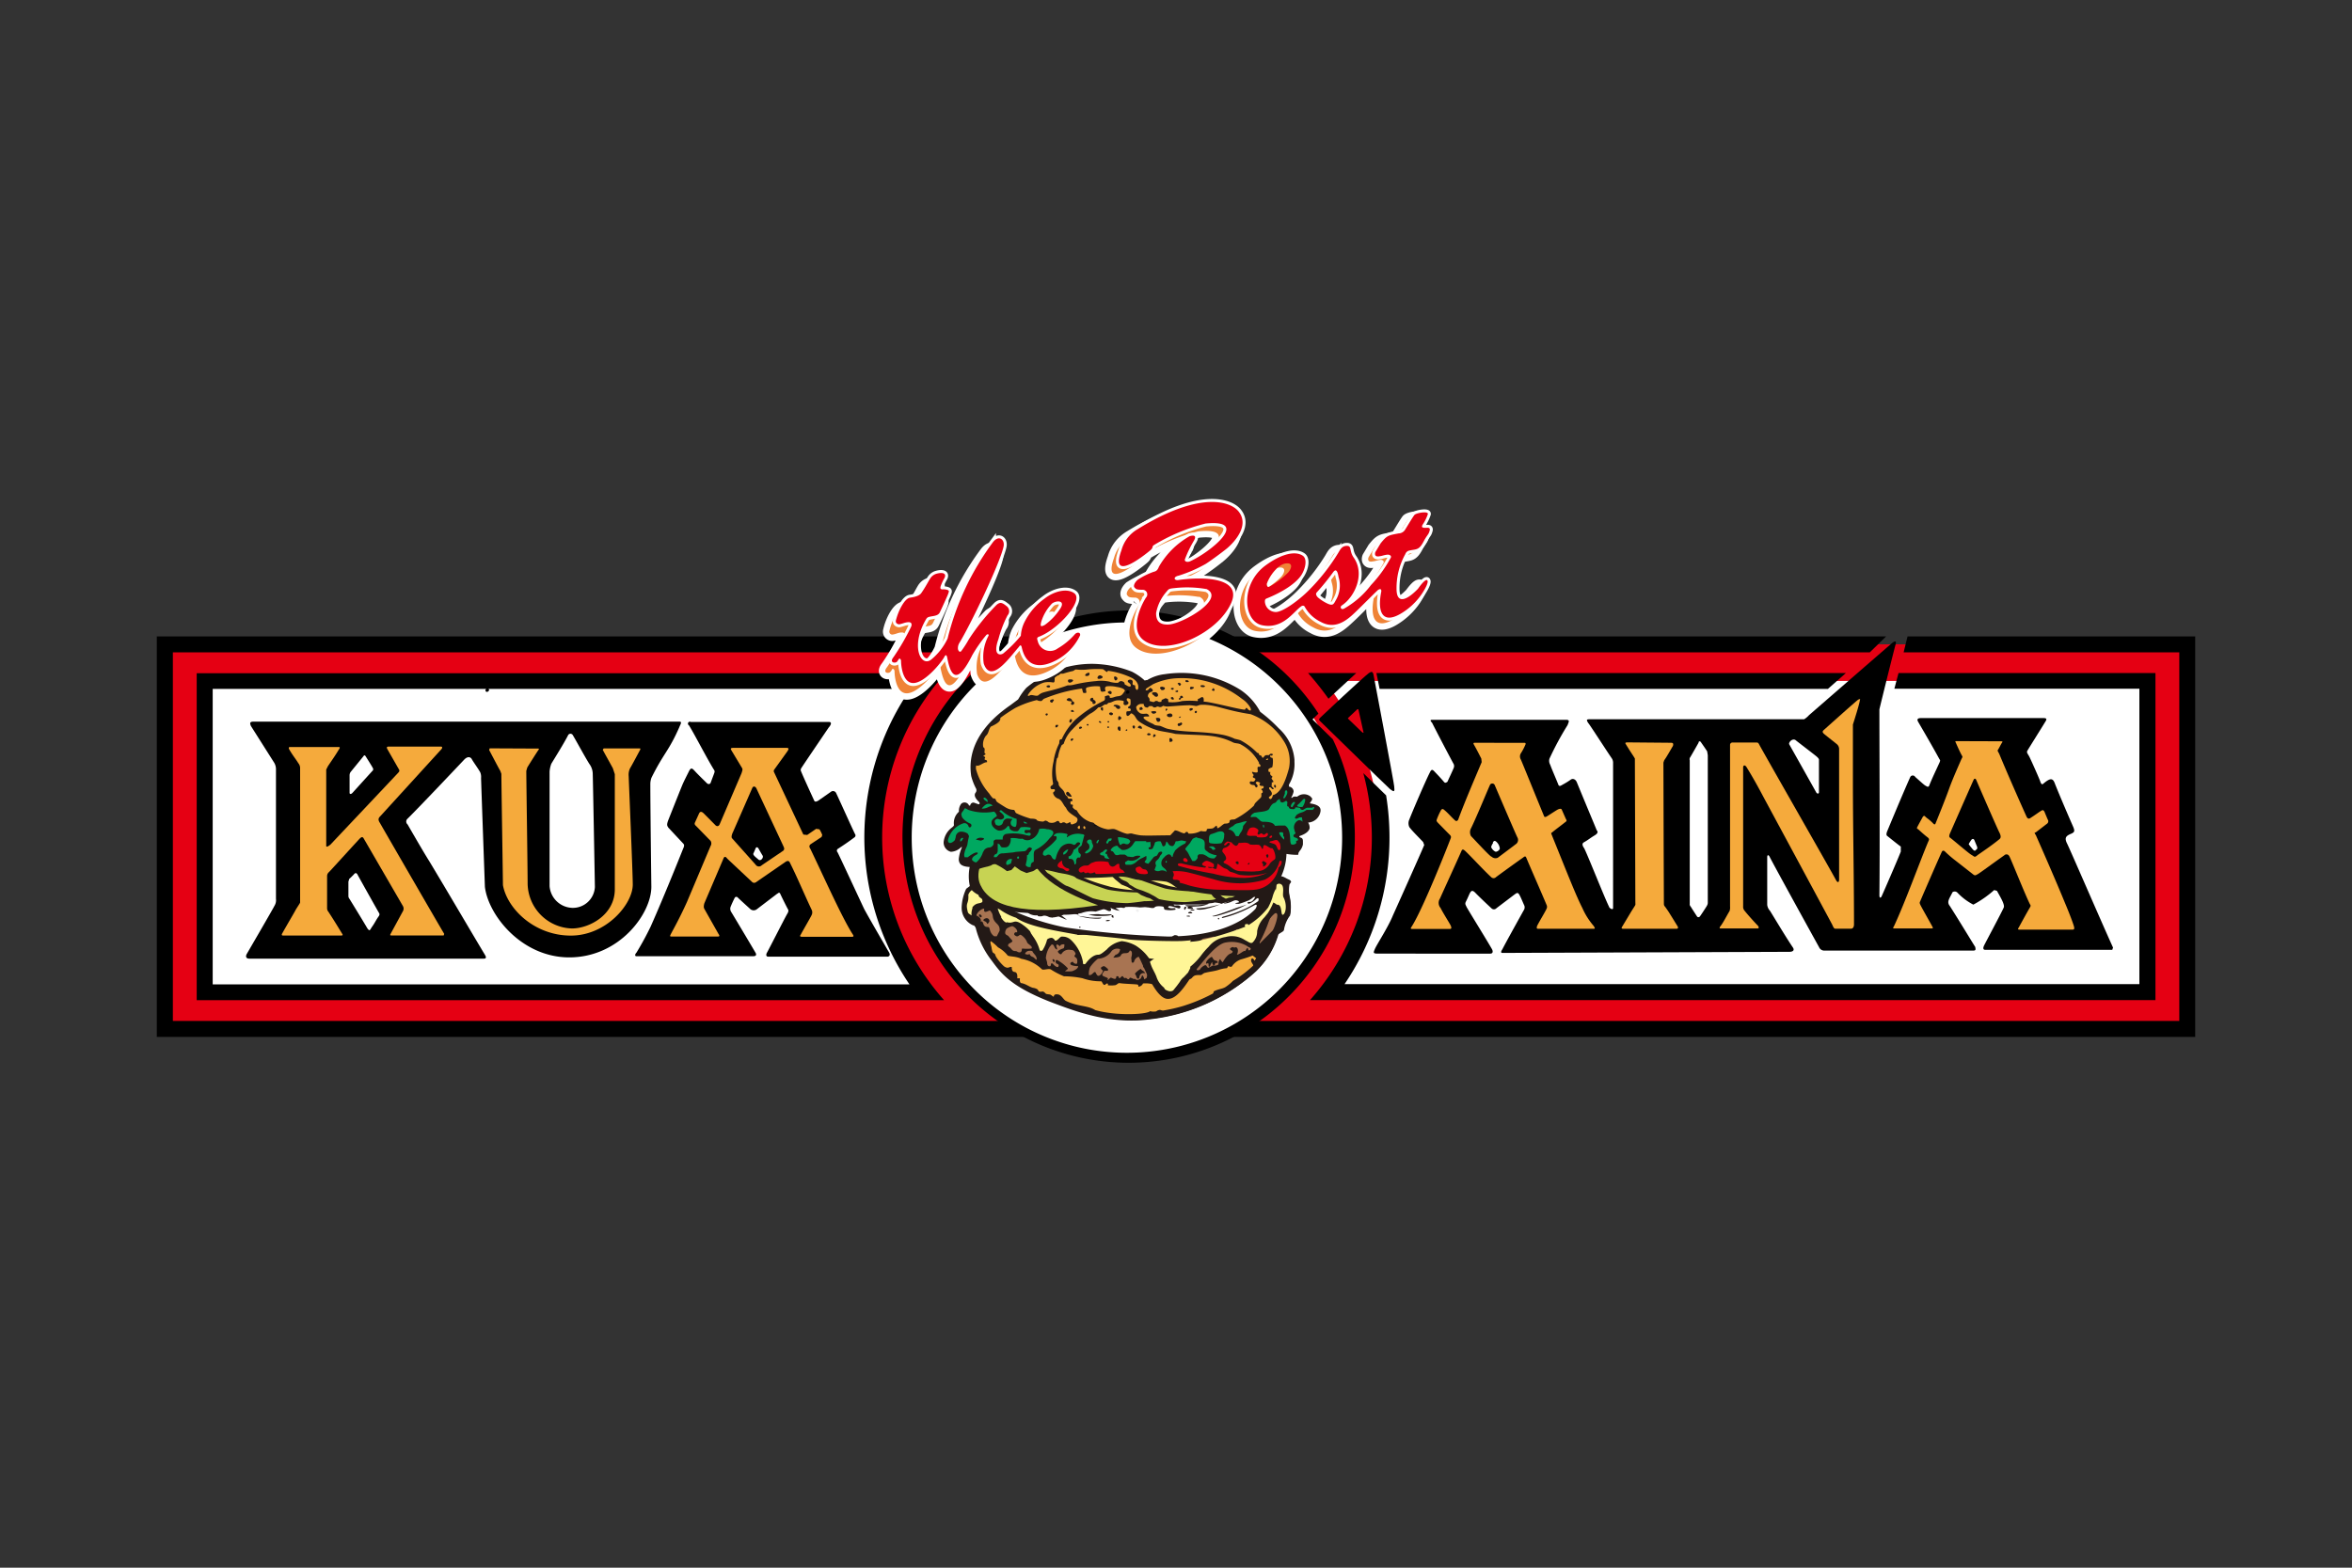 <svg id="Layer_1" data-name="Layer 1" xmlns="http://www.w3.org/2000/svg" viewBox="0 0 300 200"><rect x="0" y="0" width="300" height="200" fill="#333333" stroke="none"/><defs><style>.cls-1,.cls-20,.cls-4{fill:#e50013;}.cls-18,.cls-2,.cls-22{fill:#fff;}.cls-16,.cls-17,.cls-3,.cls-6{fill:none;}.cls-16,.cls-17,.cls-4,.cls-6{stroke:#000;}.cls-4,.cls-6{stroke-width:0.24px;}.cls-5{fill:#f5aa3c;}.cls-7{fill:#231916;}.cls-8{fill:#f5ac3c;}.cls-9{fill:#fff697;}.cls-10{fill:#a87452;}.cls-11{fill:#f0f0f0;}.cls-12{fill:#fcf280;}.cls-13{fill:#c7d353;}.cls-14{fill:#ced75f;}.cls-15{fill:#00a860;}.cls-16{stroke-width:0.23px;}.cls-17{stroke-width:0.08px;}.cls-18,.cls-20,.cls-21,.cls-22{stroke:#fff;}.cls-18{stroke-width:1.63px;}.cls-19,.cls-21{fill:#ef8337;}.cls-20,.cls-21,.cls-22{stroke-width:0.76px;}</style></defs><rect class="cls-1" x="21.02" y="82.2" width="257.96" height="49.04"/><rect class="cls-2" x="26.1" y="86.87" width="247.79" height="39.72"/><path class="cls-1" d="M163.49,81.46H124a32.17,32.17,0,0,0-.33,50.54h40.13a32.14,32.14,0,0,0-.32-50.54Z"/><rect class="cls-3" x="175.97" y="85.86" width="2.04" height="2.04"/><rect class="cls-3" x="173.02" y="85.86" width="2.04" height="2.04"/><line class="cls-3" x1="242.19" y1="80.02" x2="231.63" y2="89.16"/><line class="cls-3" x1="243.49" y1="80.45" x2="241.43" y2="88.72"/><path d="M168.38,92c-.17-.14-.17-.25,0-.43s5.54-5.21,6.22-5.7c.35-.23.45-.19.57.09,0,0,2.72,14.37,2.66,14.35.09.74,0,.77-.53.36C176.46,99.91,168.54,92.13,168.38,92Z"/><polygon points="243.31 81.19 242.81 83.22 277.97 83.22 277.97 130.25 22.05 130.25 22.05 83.22 238.5 83.22 240.58 81.19 20 81.19 20 132.29 280 132.29 280 81.19 243.31 81.19"/><path d="M173,85.86h-6.16a39.16,39.16,0,0,1,2.61,3.28Z"/><polygon points="175.56 85.86 175.97 87.89 233.15 87.89 235.45 85.86 175.56 85.86"/><rect class="cls-3" x="274.93" y="83.22" width="3.04" height="2.64"/><rect class="cls-3" x="272.88" y="125.58" width="2.05" height="2.04"/><rect class="cls-3" x="274.93" y="127.62" width="3.04" height="2.63"/><rect class="cls-3" x="22.05" y="83.22" width="3.04" height="2.64"/><rect class="cls-3" x="22.05" y="127.62" width="3.04" height="2.63"/><rect class="cls-3" x="25.09" y="85.86" width="2.05" height="2.04"/><rect class="cls-3" x="113.13" y="85.86" width="2.04" height="2.04"/><rect class="cls-3" x="272.88" y="85.86" width="2.05" height="2.04"/><rect class="cls-3" x="25.09" y="125.58" width="2.05" height="2.04"/><rect class="cls-3" x="113.34" y="125.58" width="2.04" height="2.04"/><rect class="cls-3" x="182.12" y="125.58" width="2.04" height="2.04"/><path d="M120.64,85.86h-3A33.44,33.44,0,0,0,116,125.58H27.13V87.89h89.06l1.5-2H25.09V127.6l95.33,0a31.22,31.22,0,0,1,.22-41.76Z"/><path d="M274.93,85.86H242.16l-.53,2h31.25v37.69H171.5a33.28,33.28,0,0,0,5.73-18.71,33.84,33.84,0,0,0-.43-5.37l-2.91-2.84a31.61,31.61,0,0,1,1.09,8.19,31.17,31.17,0,0,1-7.89,20.77l107.84,0Z"/><path class="cls-4" d="M173,90.44l-1.06,1c-.26.22-.06.35-.06.35l1.7,1.64c.39.36.52.13.43-.13-.12-.57-.58-2.66-.62-2.8S173.13,90.27,173,90.44Z"/><path d="M32.38,92.06H86.66c.4,0,.1.4,0,.68-1.35,3.09-2,3.32-3.57,6.49a2.46,2.46,0,0,0-.14.77c0,2.85.13,13.11.13,13.14,0,3.43-4.08,9-10.47,9-6.08,0-10.33-5.39-10.76-9,0,0-.49-13.6-.49-13.9a1.5,1.5,0,0,0-.11-.72c-.27-.49-.89-1.33-1.06-1.65s-.55-.42-1,.06-5.67,6-7.2,7.51a.48.48,0,0,0,0,.74s2,3.49,2.76,4.68c2.59,4.31,5,8.44,7.13,12,.18.3.1.44-.15.44l-29.93,0c-.42,0-.52-.28-.3-.64,0,0,3.49-6,3.49-6.07a1.37,1.37,0,0,0,.21-.92s0-16.59,0-16.59a1.62,1.62,0,0,0-.23-.78S32.2,92.93,32,92.61C31.88,92.28,31.8,92.06,32.38,92.06Zm40.07,1.76c-.56,1.09-1.76,3-2.13,3.62a3.6,3.6,0,0,0-.22,1c0,.7,0,14.33,0,14.61a3,3,0,0,0,2.86,2.77,2.81,2.81,0,0,0,2.92-2.66s-.25-14-.28-14.56a2.22,2.22,0,0,0-.44-1.16c-.7-1.14-1.7-3-2.09-3.64A.34.34,0,0,0,72.45,93.82ZM46.64,96.49c-.07-.13-.18-.19-.29,0,0,0-1.53,1.88-1.63,2a.75.75,0,0,0-.13.39v2.28c0,.11.13.23.36,0l2.53-2.79a.28.28,0,0,0,.08-.38C47.45,97.76,46.64,96.49,46.64,96.49Zm-1.1,15c-.2-.26-.39.06-.48.15-.28.27-.25.26-.51.48l-.11.36c0,.19,0,1.51,0,1.86,0,.19.16.36.24.5s1.68,2.73,2.18,3.6c.31.41.3.24.61-.23.24-.31.49-.82.74-1.18.11-.16.28-.33.14-.55S45.71,111.79,45.54,111.47Z"/><path d="M88.11,92.1h17.6c.53,0,.16.54,0,.7-.43.64-3.18,4.68-3.52,5.22a.4.4,0,0,0,0,.41c.22.57,1.59,3.56,1.68,3.74s.36.07.55-.06l1.63-1.14a.44.44,0,0,1,.61.23c.37.77,2,4.4,2.39,5.19a.3.3,0,0,1-.08.45c-.83.62-1.4,1-2.14,1.48a.29.29,0,0,0,0,.41c.13.21,3.37,7.2,3.41,7.26.73,1.35,2.79,4.88,3.16,5.52.23.4-.07.54-.2.54H98c-.34,0-.28-.32-.19-.48.42-.76,2.15-4.19,2.61-5,0,0,.22-.32.11-.52-.31-.57-.86-1.69-1-2s-.27-.08-.44,0L96.53,116a.66.66,0,0,1-.8,0s-1.49-1.35-1.62-1.49a.24.24,0,0,0-.38,0c-.09.16-.49,1-.57,1.27a.78.78,0,0,0,.13.6c.25.41,2.31,3.85,3.08,5.17.1.16.16.44-.28.44H81.17c-.25,0-.15-.31,0-.44A38.3,38.3,0,0,0,83,118.19c1.78-4,4.13-9.91,4.13-9.91.15-.33.18-.51,0-.68,0,0-1.87-2-1.87-2-.17-.25-.23-.35-.06-.87,0,0,1.37-3.46,1.8-4.51.2-.5.62-1.3.87-1.81s.41-.42.72-.08.79.82,1.5,1.51c.14.17.35.28.53.08l.45-1.2c.06-.17.14-.32,0-.51-.87-1.39-2.54-4.64-3.19-5.67A.24.24,0,0,1,88.11,92.1Zm8.64,16.15c-.15-.22-.3-.2-.38,0,0,0-.16.41-.27.62s.32.5.63.78.7-.25.54-.5S96.82,108.38,96.75,108.25Z"/><path d="M241.3,82.07c.2-.17.68-.51.48.17s-2.08,8.28-2.06,8.26c0,5.87.07,17.47,0,23.72,0,.22.07.45.27.16.25-.55,2.06-4.7,2.46-5.74V108c-.36-.24-1.59-1.25-1.73-1.35s-.12-.33,0-.62c.3-.71,1.94-4.68,2.94-6.91a.36.36,0,0,1,.63,0c.56.49,1.1,1,1.3,1.11s.37.25.48,0c.34-.88,1-2.24,1.34-3,.1-.28.06-.2-.11-.52-.86-1.57-1.76-3.11-2.62-4.59-.07-.13-.32-.51.35-.51h15.65c.49,0,.34.26.18.5-.39.65-2.13,3.42-2.27,3.67s.1.42.3.85c.29.6,1.23,2.71,1.35,3.08s.26.42.44.22c.67-.54,1.1-.78,1.38-.07.51,1.31,1.79,4.29,2.32,5.49.29.65.26.8-.17,1-.65.27-.94.49-.55,1.27s4.59,10.49,5.86,13.27l-.1.29H253.24c-.42,0-.22-.44-.18-.53.18-.39,2.25-4.24,2.52-4.87.16-.36-.41-1.31-.87-2.13l-.35-.1a13.55,13.55,0,0,1-2.66,1.86,7.6,7.6,0,0,1-2-1.5.49.49,0,0,0-.65-.09c-.4.83-.78,1.22-.35,1.76,1.17,1.83,2.79,4.52,3.25,5.24,0,.17.16.45-.23.45H232.61a.72.72,0,0,1-.59-.44c-.17-.3-6-10.87-6.33-11.58-.12-.19-.28-.23-.28.12,0,0,0,5,0,6.06a1.33,1.33,0,0,0,.35.76c.88,1.42,1.92,3.19,2.92,4.68.25.36,0,.56-.43.56l-36.63.14c-.29,0-.07-.35,0-.45.51-1,2.5-4.57,2.74-5a.67.67,0,0,0,.08-.57c-.22-.47-.45-1.07-.65-1.41s-.33-.22-.64,0l-2.27,1.72a.44.44,0,0,1-.66,0c-.42-.38-1.56-1.46-2.08-2-.31-.3-.47-.23-.61,0s-.24.55-.57,1.2c-.13.29,0,.4.12.68.44.77,2.62,4.29,3.21,5.33.13.21.2.59-.21.59H175.8c-.68,0-.65-.08-.42-.62s1.7-2.79,2.28-4.24c.05-.1,3.86-8.59,4-9l-.14-.38c-.61-.65-1.32-1.33-1.75-1.89a1.15,1.15,0,0,1,0-1c.21-.58,2.05-4.91,2.62-6,.2-.44.35-.35.59-.09s.57.58,1.14,1.24c.19.24.25.22.5.06.28-.62.55-1.17.8-1.76a.64.64,0,0,0,0-.5c-.4-.71-2.53-4.79-2.74-5.24-.07-.11-.43-.41,0-.41h17.08c.56,0,.29.34.19.67a38.78,38.78,0,0,0-2.32,4.3,1,1,0,0,0,.1.76c.21.6.79,1.89,1.05,2.58.12.21.26.12.47,0s.6-.32,1.09-.67c.24-.18.59-.1.77.29,1.23,3,2.28,5.48,2.56,6.18,0,0,.35.26-.25.62s-.84.59-1.41.91c-.11.07-.32.24.07.77.62,1.31,2.57,6.26,3.17,7.47,0,.12.5.47.5.12V97.36a1,1,0,0,0-.17-.62c-.65-.94-3.1-4.75-3-4.49-.21-.38-.29-.49.21-.49l27.33,0a2.74,2.74,0,0,0,.62-.52S241.09,82.24,241.3,82.07ZM229,94.4c-.45-.23-.9.37-.78.56,0,0,3.32,5.9,3.43,6.11s.36.24.36,0,0-4,0-4.13-.09-.25-.35-.47S229,94.42,229,94.4Zm22.46,12.73a4.45,4.45,0,0,0-.35.56l.15.22.41.5c.37.25.17.1.39,0,0,0,.23-.1.11-.41l-.36-.87C251.7,107,251.6,107,251.45,107.13Zm-61,.38c-.1.16-.33.51-.22.65a1.16,1.16,0,0,0,.46.47c.17.12.6-.17.6-.39a1.33,1.33,0,0,0-.36-.77C190.7,107.21,190.54,107.22,190.41,107.51Zm26.22-12.8c-.11.19-.77,1.36-1.08,1.88a.45.45,0,0,0-.07.41c0,.24,0,18,0,18.29a.43.43,0,0,0,.13.38c.08.15.72,1.13.8,1.25s.26.12.36,0,.87-1.29.92-1.41a.73.73,0,0,0,.09-.39c0-2.11,0-16.73,0-18.77l-.08-.49c-.2-.33-.63-.93-.77-1.14S216.74,94.54,216.63,94.71Z"/><path class="cls-5" d="M95.94,100.56c.13-.33.4-.24.53,0l3.42,7.32c.09.22.25.44,0,.66l-2.73,1.85a.5.5,0,0,1-.78-.08l-3-3.36c-.15-.15,0-.58.1-.77Zm4.37-5.15H93.53c-.45,0-.3.2-.23.33L94.66,98c.1.19,0,.37-.07.63l-2.78,6.49c-.12.31-.37.38-.61.1l-1.44-1.45c-.25-.24-.45-.28-.59,0l-.54,1.19c-.06.18,0,.28.16.42l1.85,1.9a.61.61,0,0,1,0,.64l-3,7.11c-.89,2-1.83,3.67-2,4s-.26.45,0,.45h5.94c.23,0,.21-.13.06-.34l-1.8-3.19c-.06-.11-.12-.28,0-.71l2.43-5.69c.12-.33.29-.29.5,0l3.1,2.91c.21.23.42.22.69,0l3.67-2.53c.2-.12.4-.14.51.1,1,2,1.8,3.95,2.77,6a.77.77,0,0,1,0,.74c-.11.25-1.13,2-1.37,2.46-.07.09-.2.28.14.28l6.41,0c.3,0,.13-.23.09-.29-1.34-2.06-3.69-7.34-5.41-10.91-.07-.13-.25-.35,0-.59l1.42-.94.09-.25a3.53,3.53,0,0,0-.36-.73l-.42-.06-1.14.78-.49-.05-3.72-7.92a.32.32,0,0,1,0-.36l1.64-2.28C100.62,95.58,100.68,95.41,100.31,95.41Z"/><path class="cls-5" d="M37,95.3c-.28,0-.13.29-.07.37.37.65.88,1.28,1.11,1.68a1,1,0,0,1,.24.57c0,.12,0,16.71,0,17.22,0,.08-.5.79-.6,1S36.6,118,36,119.08c-.1.17-.08.27.11.27h7.39c.26,0,.24-.08.13-.25-.57-.92-1-1.65-1.75-2.79a.67.67,0,0,1-.16-.43c0-1.39,0-3.12,0-4.12a.66.66,0,0,1,.24-.5c.17-.16,3.6-3.94,3.9-4.25s.41-.23.52-.06l5,8.62a.66.66,0,0,1,0,.7l-1.55,2.85c0,.06-.18.22.08.22h6.68l.07-.2c-.27-.42-8.2-14.13-8.18-14.12-.2-.31-.31-.56,0-.86,0,0,7.75-8.5,7.77-8.52.19-.19.21-.39,0-.39H49.55c-.2,0-.28.08-.12.36l1.44,2.52a.29.29,0,0,1,0,.37c-.08.1-8.11,8.6-8.7,9.23,0,0-.56.49-.56.18,0-.11,0-9.48,0-9.73l.21-.42c.49-.74.89-1.28,1.39-2.12,0,0,.28-.34,0-.34Z"/><path class="cls-5" d="M62.46,95.47l-.07.21c.11.2,1.22,2.34,1.42,2.66l.14.38c0,1.09.21,14.3.2,14.2.54,3,4,6.44,8.66,6.44,4.51,0,7.9-4,7.9-6.51,0-1.49-.52-13.54-.52-13.83a1.9,1.9,0,0,1,.17-1c.3-.49,1.09-2,1.29-2.36,0-.06.12-.18-.09-.18H77l-.12.18c.44.82.89,1.61,1.29,2.35l.25.76c0,.42,0,13.33,0,14.68,0,3.28-3.27,5-5.47,5a5.82,5.82,0,0,1-5.65-5.7c0-2-.17-13.28-.17-14.4l.12-.42c.11-.21,1.25-2,1.4-2.21,0,0,.2-.22,0-.22Z"/><path class="cls-5" d="M255.24,94.57c.3,0,.13.15.11.19-.18.27-.35.67-.53.93-.07.1.07.24.19.5,1,2.42,2.58,6,3.48,8,.18.33.34.28.55.13.58-.37,1-.69,1.2-.81s.38-.31.56.11c0,0,.44,1.08.43,1a.39.39,0,0,1-.15.48s-1.3,1-1.3,1c-.27.24-.38,0-.1.46,0,0,2.3,5.19,3.7,8.61.66,1.56,1.07,2.71,1.15,3s.06.43-.17.43l-6.77,0c-.27,0-.2-.11-.07-.32.42-.77,1.06-1.94,1.39-2.49.1-.2.15-.23,0-.45-.76-1.57-2.57-6.16-2.65-6.15a.38.38,0,0,0-.6-.08c-1.42,1-3.14,2.28-3.41,2.42s-.33.22-.6,0l-2.26-1.77c-.6-.45-1.18-1-1.31-1.13s-.28-.14-.38,0c-.5,1.08-2.2,5-2.79,6.38-.07.14-.07.22.06.48.32.62,1.06,1.9,1.52,2.75.06.13.11.21-.14.21h-4.77c-.18,0-.08-.17,0-.29,1.44-3.09,3.16-7.88,4.36-10.77.2-.37.07-.39,0-.51-.45-.33-.91-.76-1.18-1s-.34-.12-.13-.52.4-.73.63-1.16c.06-.08.2-.2.33,0,.36.32.31.2.88.74.2.21.32.36.43.07s1.19-2.91,1.76-4.52c.47-1.28,1.18-2.85,1.5-3.6.2-.41.2-.27,0-.65s-.42-.87-.66-1.41c0-.09-.24-.28.05-.28Zm-6.52,11.75c-.2.47,0,.52,0,.54.4.28,2.37,2,2.77,2.22s.33.36.77,0c.23-.17,1.83-1.24,2.74-2,.19-.14.3-.34,0-.92s-2.88-6.53-2.94-6.68-.22-.21-.32,0S249.17,105.29,248.72,106.32Z"/><path class="cls-5" d="M236.91,89.34c-1.09.92-4.1,3.63-4.26,3.77s-.27.27,0,.51c.49.41,1.4,1.11,1.68,1.35a.8.8,0,0,1,.25.62c0,2,0,14.18,0,16.62,0,.36-.18.47-.4.06-.63-1.2-9.18-16.13-9.8-17.3-.1-.2-.17-.24-.32-.24H221a.3.3,0,0,0-.33.3c0,.15,0,16.9,0,20.62a1.4,1.4,0,0,1-.06.57c-.39.64-.83,1.54-1.21,2-.09.13-.09.23.08.23h4.7c.25,0,.11-.26.08-.31-.45-.46-1.36-1.47-1.72-1.93a.76.76,0,0,1-.2-.59c0-.44,0-15.63,0-17.71,0-.3.24-.38.46,0,.1.17.89,1.41,2.08,3.67,1,1.86,8.72,16.17,8.82,16.38.16.37.25.52.39.52.59,0,1.67,0,2,0s.39-.35.39-.56c0-6.21-.14-12.28-.14-18.48v-7c.2-.63.82-2.57.9-3.15C237.33,89.15,237.12,89.16,236.91,89.34Z"/><path class="cls-5" d="M190.64,100.13s2.89,6.76,2.93,6.75a.66.66,0,0,1-.13.74c.12-.08-2.38,1.8-2.4,1.81a.73.73,0,0,1-.8-.15c-.06.15-2.66-2.7-2.61-2.61a1.05,1.05,0,0,1,0-1c.69-1.37,2.44-5.67,2.46-5.6A.34.34,0,0,1,190.64,100.13Zm-2.53-5.37c-.28,0-.13.18-.11.24.36.62.74,1.39.94,1.77l.05.46c-.8,1.91-2.18,5.09-3,7.35-.16.22-.27.17-.38.1-.55-.5-.95-1-1.43-1.38,0,0-.22-.23-.39.08a8.93,8.93,0,0,0-.54,1.2c0,.09-.09.12.17.4.48.48,1.23,1.26,1.49,1.51s.15.39.07.61c-.3.8-3.38,8.61-4.85,11-.12.22-.34.41,0,.41h4.8c.29,0,.17-.26.12-.41s-.95-1.56-1.31-2.27a1,1,0,0,1-.07-1.2c.67-1.5,2.07-4.54,2.74-6.06.12-.3.27-.19.49,0,.86.82,2.36,2.47,3.29,3.32a.43.43,0,0,0,.64,0c1-.74,2.75-2,3.42-2.47.28-.21.34-.25.49.15.49,1.17,2,4.6,2.52,5.86a.56.56,0,0,1,0,.52c-.24.51-.85,1.48-1.21,2.19,0,.09-.14.35.13.35h7.09c.26,0,.12-.17,0-.37a9.08,9.08,0,0,1-1.44-2.28c-.8-1.56-1.92-4.43-3.88-9.27-.17-.41-.08-.25.09-.43.48-.4,1.31-1,1.69-1.32,0,0,.19-.06,0-.34l-.54-1.22c-.07-.12-.28-.08-.46,0s-1.14.72-1.36.85-.28.15-.4.07c-1-2.42-2.82-6.93-3-7.31a.77.77,0,0,1,0-.74,6.92,6.92,0,0,0,.58-1.09s.15-.27-.09-.27Z"/><path class="cls-5" d="M207.57,94.71c-.4,0-.22.19-.19.24.19.31.7,1.14,1.05,1.65l.1.17c0,.28.05,17.36.06,18.26,0,.45.06.34-.11.61-.42.62-1.2,2-1.63,2.68,0,0-.09.17.2.17h6.79c.26,0,.19-.22.17-.26-.36-.56-1.2-2-1.53-2.42-.18-.23-.26-.28-.25-.52,0-.44-.06-14.17-.06-18l.1-.29c.26-.34.84-1.38,1.12-1.85,0-.05.15-.39-.21-.39Z"/><path class="cls-2" d="M143.75,135.14a28.28,28.28,0,1,0-28.28-28.29A28.28,28.28,0,0,0,143.75,135.14Z"/><path d="M167.41,91.78l.76-.74A28.85,28.85,0,1,0,170,94.31Zm-23.66,42.53a27.45,27.45,0,1,1,27.44-27.46A27.45,27.45,0,0,1,143.75,134.31Z"/><path class="cls-6" d="M62.1,87.94c-.11.1-.08.28.09.18S62.2,87.84,62.1,87.94Z"/><path class="cls-7" d="M163.18,111.83h0l-.23.07a1,1,0,0,0-.86.73c0,.05-.36,0-.46,0-.45-.07-1-.17-1.3.36a3.81,3.81,0,0,1-1.84,1.44,5.89,5.89,0,0,1-2.86.61,8.14,8.14,0,0,0-2.09.49c-1.45.46-3.26,1-4.14.59a3.26,3.26,0,0,0-.34-.36l0,0-.08,0h-.34a.59.59,0,0,0-.31-.46l-1-.44-1.53-.07-.33,0a1.88,1.88,0,0,1-.92,0l-.73-.22-.82-.22a25.73,25.73,0,0,0-3.16.2,7.31,7.31,0,0,1-2.86-.36,7.41,7.41,0,0,0-1.25-.32l-.45-.11a6.91,6.91,0,0,0-1.75-.55l-.77-.19-.94-.25a.72.72,0,0,0-.92.52h0s-.06.2-.08.3h-.28c0-.06-.39-.48-.39-.48l-.45-.3-.64-.14H129l-.54.23-.52.3h0a1.88,1.88,0,0,1-.19.09s0,0,0,0l-.52-.28s-.1-.15-.26-.36v0l-.06,0-.61-.2-.53,0-.3.07a4.64,4.64,0,0,0-.57-.1l-.35.07s-.33.35-.41.43a1.59,1.59,0,0,0-.41.1s-.49.37-.49.37a6.05,6.05,0,0,0-.58,2.32,2.44,2.44,0,0,0,1.48,2.35l.08,0a.81.81,0,0,1,.28.5,11.26,11.26,0,0,0,2,4c1.18,1.6,2.37,3.25,7.4,5.23l.47.18c2.9,1.09,7.28,2.75,12.32,2.07a24.16,24.16,0,0,0,13.5-6.11A10.74,10.74,0,0,0,163,119.2c0-.07.18-.15.3-.23s.38-.23.41-.43a4,4,0,0,1,.69-1.67l.09-.12a2.06,2.06,0,0,0,.14-.86,9.87,9.87,0,0,0-.2-1.73,4.12,4.12,0,0,1-.06-.8,2.31,2.31,0,0,1,0-.59s.22-.31.22-.31l.06-.08-.17-.13-.34-.16C163.79,111.89,163.44,111.7,163.18,111.83Z"/><path class="cls-7" d="M163.22,111.91,163,112c-.29.07-.69.17-.78.64,0,.13-.17.13-.57.07s-1-.15-1.2.3a3.83,3.83,0,0,1-1.89,1.47,6.35,6.35,0,0,1-2.91.65,7.9,7.9,0,0,0-2,.48c-1.48.46-3.31,1-4.22.57,0,0-.35-.37-.35-.37l0,0-.4,0a.53.53,0,0,0-.31-.47l-1-.43-1.49-.07-.31,0a1.78,1.78,0,0,1-.95,0l-.74-.22-.81-.22a29.81,29.81,0,0,0-3.12.19,7.77,7.77,0,0,1-2.92-.35,8,8,0,0,0-1.23-.33l-.45-.1a10.76,10.76,0,0,0-1.73-.54l-.8-.2-.93-.24a.64.64,0,0,0-.82.45s0,.25-.07.37h-.41l-.43-.54-.42-.27-.61-.12h0l-.52.23-.52.3a2.32,2.32,0,0,1-.27.11c-.08,0-.56-.29-.58-.29h0s-.27-.37-.27-.37l0,0-.6-.2-.53,0a1.54,1.54,0,0,0-.28.09s-.59-.11-.59-.11a2.75,2.75,0,0,0-.3.07c-.06,0-.37.4-.39.41s-.44.11-.44.11-.45.35-.45.35c-.67,1.57-1,3.56.88,4.51l.08.05a.83.83,0,0,1,.34.54,11.33,11.33,0,0,0,2,4c1.16,1.59,2.36,3.24,7.34,5.21l.48.16c2.9,1.1,7.27,2.75,12.29,2.08a24,24,0,0,0,13.43-6.1,10.41,10.41,0,0,0,2.81-4.59c0-.1.21-.21.35-.3s.36-.19.38-.35a4.21,4.21,0,0,1,.68-1.7l.1-.14a5.89,5.89,0,0,0-.07-2.51,3.84,3.84,0,0,1,0-1.46l.22-.32-.1-.08-.32-.15C163.78,112,163.44,111.81,163.22,111.91Z"/><path class="cls-8" d="M126.47,120.86a2.85,2.85,0,0,0,.11.53c0,.17.32.24.36.4a1.34,1.34,0,0,0,.23.46,5.75,5.75,0,0,0,.86,1,.86.86,0,0,0,.47.21c.19,0,.38-.16.55-.09,0,.2,0,.6.36.63s.38.5.34.81h.34c0,.23-.05.43.12.6.67.1,1,.46,1.54.61a1.59,1.59,0,0,1,.52.16c.18.12.19.31.28.32.4.09.43-.18.81.24.11.12.41.09.6.15s.43.37.46.21.12-.3.55-.23.68.65.95.8c1.5.76,2.84.58,3.77,1.19,2.8.79,6.65.55,7,.14a1.72,1.72,0,0,0,.61.05c.29,0,.19-.14.62-.21.15,0,.26.09.44.08a19.87,19.87,0,0,0,2.48-.56,21.67,21.67,0,0,0,3.8-1.57c.22-.12.09-.27.23-.34.56-.28,1-.28,1.4-.5a5.56,5.56,0,0,0,1-.82,14.46,14.46,0,0,0,2.56-1.92c.12-.15-.48-.57-.16-.93.24-.09.34.44.4.21l.15-.25-.44-.34a14.42,14.42,0,0,1-1.53.51,2.31,2.31,0,0,0-1.1.85c-.11.19-.4,0-.47,0s-.12.26-.21.26a4.25,4.25,0,0,0-1.09.23c-.61.18-1.16.22-1.67.36-.15,0-.37.23-.51.28-.69,0-.86,0-1.17.37s-1.18.11-1.58.11c-.41.46-1.18,1.52-1.85,1.52-.95,0-1.14-.71-1.56-.82a3.52,3.52,0,0,0-1.25-.1.68.68,0,0,1-.52.4c-.15,0,0-.2-.17-.26s-1.81-.09-2.31-.19c-.24,0-.34.29-.68.28a3.07,3.07,0,0,1-.75,0c-.18,0,.09-.16-.1-.22s-.25.21-.42.17-.28-.45-.38-.46a6.88,6.88,0,0,1-2.39-.39,12.51,12.51,0,0,0-2.36-.25,9.85,9.85,0,0,1-1.69-.88c-.28-.13-.9.12-1.11,0a5,5,0,0,0-2.64-1.35c-.74-.37-1.65-.25-1.77-.46a4,4,0,0,0-1.2-1,6.14,6.14,0,0,0-.87-.76C126.2,120,126.43,120.67,126.47,120.86Z"/><path class="cls-9" d="M162.82,112.88a6.73,6.73,0,0,1-1.63,4l.08.26a.67.67,0,0,0,.71-.2c.79-.74.12-1.53,1-1.52.6.06.35,1.36.66,1.28s.6-1.17.08-2.21c-.18-.34.07-.94-.13-1.46A.47.47,0,0,0,162.82,112.88Z"/><path class="cls-9" d="M124.18,113.43a1.21,1.21,0,0,0-.67.73c.08,1.21-.36.91-.11,2,.08.43.17.36.53.64-.1-.59.25-1.19.06-1,.54-.74,1-.44,1.31-.74.06-.48-.2-.42-.41-.67s.21-.41-.36-.58C124.79,113.43,124.53,113.27,124.18,113.43Z"/><path class="cls-9" d="M148.35,117h-.19l-.08-.13c0-.05,0-.07-.07-.05s0,0,0,.08a.22.22,0,0,1-.21.19,3,3,0,0,0-.91.12l-.49.09c-.32,0-.38.09-.44.16l-.25.17-2.76.75-2.44.64a26.23,26.23,0,0,1-4.84.25,21.25,21.25,0,0,1-4-.58c-.12,0-.2-.06-.23,0s0,.25.08.4l.27.41a5.3,5.3,0,0,1,.81,1.66.16.16,0,0,0,.14.14.24.24,0,0,0,.25-.09,4.61,4.61,0,0,0,.57-1.35.85.85,0,0,1,.62-.21.7.7,0,0,1,.39.35s.09,0,.09,0c.16,0,.4-.26.53-.39l.16-.12a1.61,1.61,0,0,1,1.26.43,5.21,5.21,0,0,1,1.52,2.8c0,.15,0,.25.08.28s.21,0,.26-.06c.25-.35.9-1.15,1.63-1.14.28,0,.62-.31,1.06-.66a3.3,3.3,0,0,1,1.93-1.07,4.68,4.68,0,0,1,1.78.57,6,6,0,0,1,2.17,2.42l.08.45a3.25,3.25,0,0,0,.79,1.81.54.54,0,0,0,.32.35.45.45,0,0,0,.39-.09l.82-1a1.2,1.2,0,0,1,.2-.22h0a2.5,2.5,0,0,0,.85-1.59.62.62,0,0,1,.27-.41,1.14,1.14,0,0,0,.45-.69,10,10,0,0,1,1.38-2.86,2.75,2.75,0,0,1,.9-.8,2.94,2.94,0,0,1,1.7.14,1.31,1.31,0,0,1,.53.84,4.18,4.18,0,0,1,.5,0,1.55,1.55,0,0,0,.64-.89l-.34-.06-.05.06a.25.25,0,0,1-.26.2l-.29-.22-.25-.16-.22,0a1.59,1.59,0,0,0-.72,0c-.11,0-.22,0-.37-.08a1.43,1.43,0,0,0-1-.19c0,.07-.18.12-.51.27a.2.2,0,0,1-.11,0c-.06,0-.08-.1-.09-.2s-.07-.28-.22-.29a11.76,11.76,0,0,1-3.24-.73Z"/><path class="cls-9" d="M128.14,117.2c-.42-.4-.65-.33-.18.21S128.68,117.62,128.14,117.2Z"/><path class="cls-9" d="M158.81,117.9s-.1.39.13.37c.07,0,.3-.15.31-.29S158.81,117.9,158.81,117.9Z"/><path class="cls-10" d="M131.7,122.07c.25.06.52.57.53.27,0-.45-.45-.68-.55-1-.78-.21-.94.35-.94.35s.4.2.57,0A.59.59,0,0,0,131.7,122.07Z"/><path class="cls-10" d="M161.17,117.68l-.75-.07c-.23.86-1.44,1.2-1.46,1.22a1.94,1.94,0,0,1-1,.11c-.25-.06,0-.47-.16-.46-.33.12-.6.75-.72.85a1.86,1.86,0,0,1-1.18.6c-1.21.1-1-1.12-1.86-1-.85,1.42-1.3,1-2.17,2.31-.09.32-.65,1.47-.22,1.65s-.35.34,0,.57c0,0-.27.63-.05.62a4,4,0,0,1,.94-.5c.17,0,0,.38.5.12a1.41,1.41,0,0,1,.68-.57c.21,0,.17.22.39.35l.62-.32a.77.77,0,0,0,.68-.12s0-.55.24-.69a.77.77,0,0,0,.32.41c.25-.49.67-1,.95-1.09s.27-.19.31-.27-.39-.22-.34-.35.39-.34.53-.14c.49-.28.59.45.35.87.22.08.89-.55,1-.45s.35-.79.45-.17c.05.25.67-.14,0-.39-.17-.07.27-.25.38-.32l.38.17c.22-.19-.14-.27-.08-.58s.6-.69.6-.69c.18.11.26.5.15,1.06.22-.24,1.29-1.29,1.66-1.68.21-.22,1.07-2.55.3-2.2C162.22,116.82,161.27,118.06,161.17,117.68Z"/><path class="cls-10" d="M125.54,115.93c-.23-.07-.9.4-1,.87,0,0,.4.15.52.42s0,.33,0,.35c.38-.12.28.32.51.55s.47.07.6.22l.15.47a1.28,1.28,0,0,0,.5.64l.32,0,.36-.71c.07-.77-.45-.86-.72-1.36s0-.69-.51-1.22C126.17,116.1,125.39,116.71,125.54,115.93Z"/><path class="cls-10" d="M133.94,120.71a3.14,3.14,0,0,0-.54,1.53l.16.52c0,.24.05.45.22.5s.28,0,.27-.34l.22,0c.2.29.64.6.73.38s0-.29-.26-.38c-.08-.06-.21-.49.11-.44a5.12,5.12,0,0,1,1.3,1c.18.15-.18.28-.31.43a4.48,4.48,0,0,0,.88,0s.81-.24.8-.65c-.4,0-1-.09-1-.31s.37-.29.38-.19.26.22.4.2.1-.31.11-.38c0-.45-.35-.45-.36-.59s.19-.25.13-.37c-.15-.33-.35-.45-.6-.43a1.07,1.07,0,0,0-1.17.49c-.12.21-.56-.2-.46-.34a1.87,1.87,0,0,1,.66-.34c.19-.06.15-.54.15-.53-.22,0-.48,0-.57.26a1.09,1.09,0,0,0-.37-.25c-.22.24.08.38,0,.66-.34-.09-.34-.56-.55-.63S134.06,120.66,133.94,120.71Z"/><path class="cls-10" d="M142,122.17l.28-.36a.73.73,0,0,0,.58-.72,1,1,0,0,0-1.06.22,2.2,2.2,0,0,1-1.76,1,5.11,5.11,0,0,0-1,1.08,2.19,2.19,0,0,0-.15,1c.35.07.48-.25.69-.36s.19.24.41.42.62-.26.7-.63a.49.49,0,0,1-.28-.35s.25-.25.43-.2.26.19.48.34l0,.24h-.46c-.11.23-.3.3-.25.58,0,.09.54.26.67.35s-.1.26,0,.25.31-.28.39-.3.3.13.5.15c.35,0,.07-.34.34-.34s.14.25.27.25.28-.27.38-.26.2.29.32.25c.28-.09.16.11.45.15.12,0,.14-.21.23-.2a1.28,1.28,0,0,1,.48.2c.12-.27.21.37.84-.08.16-.18.16-.49.24-.41a.89.89,0,0,1,.23.51l.3-.19c.17-.61.15-1.12-.38-1.35-.21-.08.16-.37,0-.59a5.45,5.45,0,0,0-.64-.76.84.84,0,0,0-.57.6.19.19,0,0,1-.31.11l-.06-.58c.28-1-.19-.92-.19-.92-.23.62-.86.06-1.14.62C142.87,122.17,142.1,122.17,142,122.17Z"/><path class="cls-10" d="M160.67,117.24l-.18.13s-.06.12.11.12.15-.12.17-.22S160.67,117.24,160.67,117.24Z"/><path class="cls-10" d="M160.86,117.27v.23s0,.09.21,0,0-.24-.1-.31S160.86,117.27,160.86,117.27Z"/><path class="cls-10" d="M128.6,120.72c-.12-.46.47-.34.54-.7l-.48-.55c-.08-.16-.41-.16-.45-.44a.87.87,0,0,1,.2-.57,2.21,2.21,0,0,1,.68-.3c.2,0,.79.45.63.79-.24-.08-.43.12-.33.32.48.46.59-.1.82,0a1.92,1.92,0,0,1,.79.91c0,.24.84.55.55.83a4.86,4.86,0,0,1-1.14,0c-.14,0,0,.43-.29.48s-.37-.14-.54-.15C129,121.35,129.09,121,128.6,120.72Z"/><path class="cls-10" d="M151,123.6l-.28.07a.12.12,0,0,0,.12.13A.16.16,0,0,0,151,123.6Z"/><path class="cls-10" d="M151,124.06l-.28.1s-.06.24.22.19S151,124.06,151,124.06Z"/><path class="cls-7" d="M125.73,117.16c-.31.08-.38.29-.18.35s.31.18.35.31.27-.13.3-.31A.35.35,0,0,0,125.73,117.16Z"/><path class="cls-7" d="M124.88,116.69c-.12.1.17.45.31.3S125,116.56,124.88,116.69Z"/><path class="cls-7" d="M134.16,116c-.27,0-.32.12,0,.14S134.48,116.08,134.16,116Z"/><path class="cls-7" d="M130.28,116.14c0,.17.17.12.17,0S130.3,116,130.28,116.14Z"/><path class="cls-7" d="M134.25,122.42c0,.26.27.43.28.2S134.26,122.29,134.25,122.42Z"/><path class="cls-7" d="M145.51,123.6a2.68,2.68,0,0,0-.76.63c.24.27.2.62.4.63s.15-.24.25-.44a.51.51,0,0,1,.65-.24C145.94,123.82,145.65,123.88,145.51,123.6Z"/><path class="cls-7" d="M154.56,122.07a1.51,1.51,0,0,0-.67.59c-.08.13-.07.37.1.25s.17.14.17.26c0,.29.18.14.21,0s.27-.58.26-.35.25.47.33.22.16-.18.29-.19.11-.25-.2-.3S154.75,122.24,154.56,122.07Z"/><path class="cls-7" d="M125.6,114.18a13.71,13.71,0,0,0,2.12,1.68c.57.32,3.38,1.49,4.25,1.83s2.67.71,3.31.94a19,19,0,0,0,3.31.65c.9.11,4,.36,5.19.55s6.36.27,7,.22a25.94,25.94,0,0,0,6.53-1.24,10.49,10.49,0,0,0,2.33-1.56c.26-.28,1.25-1.18,1.26-1.57a2,2,0,0,0-.2-.86,1.87,1.87,0,0,0,0-.69c-.07-.23-.24-.31-.65-.24a9.77,9.77,0,0,1-1.78-.23l-10.15-.39Z"/><path class="cls-2" d="M156.1,116.92a18.26,18.26,0,0,0,2.23-.77,10.39,10.39,0,0,0,2.16-1.19c.15-.42-.07-.43-.25-.28a2.38,2.38,0,0,1-.9.6c-.24.06-.32-.23,0-.21s.53-.2.77-.63a.28.28,0,0,0-.28.06,2.42,2.42,0,0,1-.87.49,7.08,7.08,0,0,1-.95.32c-.62,0-.57-.07,0-.19,0,0,.07-.14-.13-.21s-.28-.11-.69.07a2.68,2.68,0,0,1-1.08.3c-.18,0,1-.4,1.18-.58s0-.26-.22-.24a2.6,2.6,0,0,0-.87.34.7.7,0,0,0-.24.39c-.2.17-.39,0-.33-.11a5.39,5.39,0,0,0-.7,0,.84.84,0,0,1-.67.12c.1-.11.22-.31.35-.45-.48.07-.86.16-1.11,0,0,0-.55,0-.6.29a11.4,11.4,0,0,1-1.89.06l-.2.33c-.26-.1-1-.37-1.08-.1s.26.17.43.17c.54,0,.48.33.23.4-.59-.15-1.38-.5-1.39-.14.51.29,1-.1.93.29a3.4,3.4,0,0,1-1.37,0c-.17-.16,0-.35-.29-.4s-.84-.08-1,.11-.67,0-.9,0a15.69,15.69,0,0,0-2.7-.38c-.36.13,0,.45-.33.45-.52,0-1-.56-1.15-.15a2.15,2.15,0,0,0,.66.51,3,3,0,0,1-1.22-.39c.26.42-.07.57-.48.31a6.67,6.67,0,0,0-3.11-.47.55.55,0,0,0-.35.28l-.25,0h-.41l.39.33.15.45-.73-.17-.32-.17-.48-.16a9.81,9.81,0,0,1-1,.35,9.26,9.26,0,0,1,1.05.81l-.64-.26-.73-.33-.49-.09v.39l-.32-.18-.49-.15-.39-.1-1,0a2.33,2.33,0,0,1-.65-.11,2.47,2.47,0,0,1-.48-.25h-.65l-.55-.32a11.33,11.33,0,0,0-1.38-.19,31.06,31.06,0,0,0,7.56,2.55,116.24,116.24,0,0,0,12.82,1.15,7.33,7.33,0,0,0,.78,0l.35-.17c.33,0,.47.13.45.14,4-.18,7.65-1.21,9.84-3.47.28-.44.22-.66-.1-.49s-1.25.68-1.87.91a13.46,13.46,0,0,1-2.08.69C155.77,117.19,155.76,117,156.1,116.92Z"/><path class="cls-7" d="M155.64,115.37a10,10,0,0,1-1.57.52c-.25.08-1.42.33-1.49,0a10.62,10.62,0,0,0,1.49-.16C154.29,115.69,155.44,115.44,155.64,115.37Z"/><path class="cls-7" d="M159.13,115.34a11.63,11.63,0,0,1-1.49.71c-.23.09-2.9,1.1-3,.8.38,0,2.78-.91,3-1S159,115.44,159.13,115.34Z"/><path class="cls-7" d="M154.22,115.28a3.55,3.55,0,0,1-1.38.35c-.24,0-1.65.15-1.61-.15.39,0,1.35,0,1.55,0S154,115.36,154.22,115.28Z"/><path class="cls-7" d="M151.32,115.79c-.22.39-.28.34-.28.09S151.3,115.63,151.32,115.79Z"/><path class="cls-7" d="M151.58,116.81c.26,0,.31.16,0,.13S151.22,116.85,151.58,116.81Z"/><path class="cls-7" d="M151.83,116.31c.4.13.27.23-.06.22S151.48,116.37,151.83,116.31Z"/><path class="cls-7" d="M152.1,116c.39.11.33.17,0,.16S151.75,116,152.1,116Z"/><path class="cls-7" d="M151.87,115.66c.61.23.22.3-.16.29S151.43,115.56,151.87,115.66Z"/><path class="cls-7" d="M155.51,117.19c0,.17-.17.1-.17,0S155.5,117.06,155.51,117.19Z"/><path class="cls-7" d="M137.4,116.81a11.27,11.27,0,0,0,1.61.34c.25,0,1.43.17,1.49-.09a13.6,13.6,0,0,1-1.51,0C138.77,117,137.6,116.86,137.4,116.81Z"/><path class="cls-7" d="M138.82,116.67a4.63,4.63,0,0,0,1.39.19c.26,0,1.66,0,1.6-.22-.39,0-1.34.06-1.56,0S139,116.7,138.82,116.67Z"/><path class="cls-7" d="M141.76,116.9c.23.29.29.25.26,0S141.76,116.77,141.76,116.9Z"/><path class="cls-7" d="M141.27,117.36c-.38.11-.27.19.09.15S141.62,117.38,141.27,117.36Z"/><path class="cls-7" d="M137.65,118.29c0,.13.19.09.18,0S137.65,118.18,137.65,118.29Z"/><path class="cls-11" d="M145.27,116.14c0,.32-.38.23-.38,0S145.24,116,145.27,116.14Z"/><path class="cls-7" d="M147.94,115.17l.68.12c.34.06.9.11.9.11s.06-.06.26,0a8.5,8.5,0,0,0,1.17,0h1.63l1.16,0s.21-.07.49-.14a2.62,2.62,0,0,1,.67-.13,6.8,6.8,0,0,1,.91.15s4.13-1.15,4-1.35-4.71-.18-4.84-.36a4.41,4.41,0,0,1-.43-.7c-.07-.19-2.43-2.54-2.43-2.54s-3.44-1-3.63-1-3.83,0-4.1.06-2,.18-2,.18l-.26.9Z"/><path class="cls-7" d="M128,106.57c-.56.78-1.51.81-2,1.39-.76.84-1.89,1.23-2.11,1.87a6.12,6.12,0,0,0-.15,3.38c.27.68,1.36,1.09,1.36,1.09l1.48,1.44a15.52,15.52,0,0,0,1.72.51c.46.06,2.85.23,2.85.23a1.75,1.75,0,0,0,1.19.29c0,.22.61.11.61.11s.26-.19.81.09,1.91-.27,1.91-.27a12,12,0,0,0,2.26-.21,3.54,3.54,0,0,1,1.82-.19l1.17-.37c.57-.32,1.36,0,2.05-.16a10,10,0,0,1,2.43,0,16.42,16.42,0,0,0,2.4-.3l1.37-.45s4.06-.17,4.47-1-3-2-3-2l-6.26-2.39Z"/><path class="cls-12" d="M133.17,103.07a17.56,17.56,0,0,0,.74,4.84c1.48,3.79,6.46,4.84,7.73,5.23a19,19,0,0,0,5.13.44c-4.41-2.66-3.8-5.78-3.2-7.73C143.71,105.37,133.17,103.07,133.17,103.07Z"/><path class="cls-13" d="M131.77,103.17c-1.7,1-8.35,6.21-6.72,9.73,1.19,2.6,5.06,4.09,15,2.58-2.27-.85-7.87-2.84-8.69-6.72C131.19,107.78,132.41,105.9,131.77,103.17Z"/><path class="cls-13" d="M130.27,106.4a3.33,3.33,0,0,0-.27.81,13.41,13.41,0,0,0,2.42,2.53c.43.4.92,1.51,1.29,1.69s2,1.52,2.35,1.59,2.69,1.32,3.35,1.58a17.62,17.62,0,0,0,4.38.62c1.11-.08,2.14-.25,2.14-.25s1.81,0,1.72-.24c-.34.07-1.18-1.59-.88-1.15-.16.55-4.77.15-5.67-.14-1.07-.34-3.22-1.14-3.7-1.35s-1.52-1.73-1.77-2-2.72-1.44-3-2S130.27,106.4,130.27,106.4Z"/><path class="cls-12" d="M140.59,102.94a16.2,16.2,0,0,0,.73,4.84c1.5,3.79,6.45,4.85,7.74,5.24a18.37,18.37,0,0,0,5.13.43c-4.42-2.65-3.82-5.78-3.21-7.72C151.12,105.24,140.59,102.94,140.59,102.94Z"/><path class="cls-13" d="M137.68,106.29a2.55,2.55,0,0,0-.26.8,12.48,12.48,0,0,0,2.42,2.52c.42.4.92,1.53,1.3,1.71s2,1.5,2.33,1.57,2.69,1.33,3.37,1.57a16.89,16.89,0,0,0,4.35.63c1.13-.07,2.16-.24,2.16-.24s1.79.05,1.72-.24c-.34.07-1.17-1.58-.88-1.16-.18.56-4.78.15-5.68-.13-1.07-.33-3.33-1.14-3.8-1.33s-1.42-1.75-1.66-2-2.73-1.45-3-2A9.63,9.63,0,0,0,137.68,106.29Z"/><path class="cls-7" d="M141.52,111.46l.7.71.83.68.76.31,1.18.65.28.18.27.19.74.31.42.12.48.31s0,.07.22.06h.19l.41-.14-.62-.43-.83-.45-.75-.31-.35-.12a3.4,3.4,0,0,1-.75-.31l-.63-.38a1.17,1.17,0,0,0-.55-.44,3.14,3.14,0,0,1-.54-.26l-.64-.63-.2-.37Z"/><path class="cls-14" d="M155.22,113.81l.69.6.39.22s0,.07.31-.06.41,0,.74-.16.15-.36.58-.34a7.22,7.22,0,0,0,1.33-.26l.11-.42-2.67.26Z"/><path class="cls-7" d="M130.9,87.76a7.88,7.88,0,0,0-.93,1.29l-.12.19-.42.31-.32.24-.23.17c-1.43,1-5.75,4.11-5,9.05a7.28,7.28,0,0,0,.59,1.54.5.5,0,0,1-.05.6c-.28.41.18.9.46,1.17a.23.23,0,0,1,.06.23s-.06.06-.11.06l-.18-.06-.45-.16a.42.42,0,0,0-.45.38l-.15,0h0a.61.61,0,0,0-1-.22,1.46,1.46,0,0,0-.29.94.2.2,0,0,0,0,.07l0,0a1.9,1.9,0,0,0-.64,1.62v.1c0,.09-.14.21-.31.34a2.6,2.6,0,0,0-1,1.86,1.22,1.22,0,0,0,.93,1.19,2,2,0,0,0,1.33-.61h.09a4.91,4.91,0,0,0-.42,1.54,1,1,0,0,0,.15.55c.2.29.62.43,1.3.46.09,0,.15,0,.17.08s0,0,0,0,0,.06,0,.09a1.5,1.5,0,0,1-.07.2l-.11.33.25-.11a9.75,9.75,0,0,1,2-.65l.44-.14a.71.71,0,0,1,.59-.15,8.46,8.46,0,0,1,1.42.87l.05,0L129,111l.44-.47.74.53.77.32,0,0,.83-.25.24-.14a.53.53,0,0,1,.42-.16,22.65,22.65,0,0,1,2.56.51l.61.11a6.93,6.93,0,0,1,1.45.39c.62.27,3.21.15,5.4,0h.08a4.57,4.57,0,0,1,1.71.2l.62.16c.38.07,1.23.1,2,.14a12.67,12.67,0,0,1,1.93.15,3.39,3.39,0,0,1,1,.56l.44.3a37.51,37.51,0,0,0,8,1c3.49.08,4.2-1,4.44-1.29a7.36,7.36,0,0,0,1.41-4.12,8.62,8.62,0,0,0,1.37.12h.12l.05-.27.13-.21a1.81,1.81,0,0,0,.43-.85c0-.16,0-.28,0-.39,0-.27-.06-.43-.32-.49a.2.2,0,0,1-.14-.13h0c0-.05.1-.1.14-.1.25-.09,1-.37,1.17-.92a1.33,1.33,0,0,0,0-.24,1.14,1.14,0,0,0-.19-.52,1.69,1.69,0,0,0,1.59-1.49v-.09c0-.6-.77-.78-1.37-.87,0,0,.09-.16.09-.16s.25-.29.21-.46l-.2-.24a1.34,1.34,0,0,0-1.7,0s-.07,0-.19,0a.52.52,0,0,0-.51.18s0,0-.07-.07A2.52,2.52,0,0,0,165,101a.6.6,0,0,0-.07-.3.68.68,0,0,0-.46-.34l-.06,0c0-.08,0-.23,0-.27a5.13,5.13,0,0,0,.7-2.91v-.26a6.06,6.06,0,0,0-2-4,18.81,18.81,0,0,0-2.37-2.11,7.69,7.69,0,0,0-2.52-2.8,14.16,14.16,0,0,0-9.66-2,5.57,5.57,0,0,0-2.25.76l-.14,0c-.15.05-.18.06-.21,0a7.53,7.53,0,0,0-1.58-1.08,14.37,14.37,0,0,0-5-1A13,13,0,0,0,130.9,87.76Z"/><path class="cls-15" d="M140.64,108.69s-.4.11-.32.29.37.14.45.18.12.27.2.32a3.12,3.12,0,0,0,.57.1,1.18,1.18,0,0,1-.34-.56c0-.18-.14,0-.2-.15s.3-.26.18-.46S140.64,108.69,140.64,108.69Z"/><path class="cls-16" d="M143.79,88.21c-.1.1-.08.26.09.17S143.88,88.12,143.79,88.21Z"/><line class="cls-17" x1="139.53" y1="105.34" x2="144.36" y2="105.34"/><line class="cls-17" x1="144.38" y1="105.34" x2="144.38" y2="100.74"/><path class="cls-8" d="M161.6,96.8c-.21.08-.1.2.06.14S161.81,96.72,161.6,96.8Z"/><path class="cls-8" d="M138.18,105.51c0,.3.26.34.26.1S138.21,105.34,138.18,105.51Z"/><path class="cls-8" d="M137.49,105.47c-.15.23.26.4.26.15S137.72,105.18,137.49,105.47Z"/><path class="cls-8" d="M138.7,85.41a6.07,6.07,0,0,1-1.43,0c-.19,0-.27.16-.44.2a11.07,11.07,0,0,0-1.21.33c-.1,0-.23,0-.31,0s-.17.15-.25.18a1.2,1.2,0,0,0-.54.37c0,.47,0,.57-.19.58a3,3,0,0,0-1.15,0,3.76,3.76,0,0,0-2,1.47c-.12.18-.12.34.17.18s.75.15,1.07,0a1.69,1.69,0,0,1,.6-.36c.6-.19,1.76-.4,3.17-.93a2.36,2.36,0,0,0,.7-.06,18.65,18.65,0,0,1,2.93-.48,4.86,4.86,0,0,1,1.76.09c-.12,0,.86.23,1.09.09a.41.41,0,0,1,.52-.13c.4.15.13.4.42.44.69.49.79,0,.39-.27s.09-.53.37-.34-.13.59.31.64c.25,0,0,.32.27.57s.57-.9-.59-1.5a10.16,10.16,0,0,0-3-.9c-.13,0-.06.16-.18.14s-.36-.3-.53-.35A12.45,12.45,0,0,0,138.7,85.41Z"/><path class="cls-8" d="M149.79,86.55a8.14,8.14,0,0,0-2.72.74l-.82.52s-.28.26,0,.26.34-.35.49-.31.6.41,0,.54c-.27.12-.4.48-.27.64a.43.43,0,0,1,.14.48c.83.31.55,0,.87,0s.13.19.65.11l.05-.24.49-.22.31.11.05.39a4.81,4.81,0,0,0,1.74-.13,10.64,10.64,0,0,1,1.94,0c.22,0-.13-.27.27-.32.55-.44.59,0,.55.4.63-.05,4.26.92,5.07,1,.38.11.17-.26.46-.19.15.29.65.54.45,0a3.23,3.23,0,0,0-1.09-1.17A12.44,12.44,0,0,0,149.79,86.55Z"/><path class="cls-8" d="M140.28,87.57a4.29,4.29,0,0,0-1.62.13c-.25.09-.1.35-.09.66a.46.46,0,0,1-.43,0l-.13-.52a19.25,19.25,0,0,0-4.88,1.32l-.28.27a1,1,0,0,1-.6-.12,12.63,12.63,0,0,0-2.73,1,20.85,20.85,0,0,0-1.93,1.28c.06.37-.26.68-1.21,1.11-.31.38-.24.85-.64,1.18a1.84,1.84,0,0,0-.32,1.45c.37.18,0,.66.24.81s-.48.24-.1.38c.16.06.09.24,0,.31.13.24.36,0,.34.41-.52,0-1,.6-1.38.41a1,1,0,0,0,0,.59,7.75,7.75,0,0,0,1.66,3,3.52,3.52,0,0,0,.45.58c.1.09.2,0,.31.1s.08.27.27.41.62.41,1.06.68a2.17,2.17,0,0,0,1,.31c.2,0,.18.31.35.42a11.57,11.57,0,0,0,1.85.7c.16,0,.65,0,.76.16s.43.18.69.21.3-.12.45-.12a.83.83,0,0,1,.4.22,1.13,1.13,0,0,0,.76,0c.19-.06.26-.2.44-.17s.14.27.33.28.16-.13.39-.11.2.14.34.14c.3,0,.4-.24.49-.14s-.06.45.59.13c.2,0,.54-.52.15-.78-.72-.48-1.06-.67-1.29-1.21-.34-.31-.51-1-1-1.16a1,1,0,0,1-.65-.72c0-.14.23-.17.23-.34,0-.35-.54.09-.56-.38,0-.3.43-.21.31-.62a6.68,6.68,0,0,1,.08-2.67,7.33,7.33,0,0,1,.71-2.29c.05-.14,0-.37.1-.49s.2,0,.25-.11a8.31,8.31,0,0,1,1.74-2.47,16.26,16.26,0,0,1,3.59-2.39c.29-.11.12-.54.15-.56a1.67,1.67,0,0,1,.43-.14c.35.07.08.29.28.32.39,0,.5-.16,1-.21s.56-.3.85-.67c0-.36-.88-.49-1.08-.52a3.7,3.7,0,0,0-1.24-.07c-.42.12-.06.62-.18.63s-.43.12-.54,0S140.34,87.58,140.28,87.57Z"/><path class="cls-8" d="M142.63,89.34c-.55,0-.79.3-1.18.32-.16,0-.21.25-.39.21s-.41.19-.58.3-.36,0-.46.15a3.43,3.43,0,0,1-1,.75,14.64,14.64,0,0,0-2.25,2,4.32,4.32,0,0,0-1.08,1.78c0,.08-.27.17-.29.25a5.44,5.44,0,0,0-.45,1.47c0,.11-.13.12-.15.24a6.42,6.42,0,0,0,0,2.69c0,.11.25.19.24.64.24.49.58.53.77,1.06a.63.63,0,0,0,.35.41.36.36,0,0,0,.08.23c.1.09.33.05.33.05.19-.07.39.4,0,.33a.5.5,0,0,0,0,.38c0,.07.22,0,.27.1s-.07.25,0,.32a1,1,0,0,0,.5.36,3.2,3.2,0,0,0,1.6,1.43c.26.13.53.07.67.29a3.81,3.81,0,0,0,1.71.71c.28,0,.44-.07.74-.05s.94.44,1.66.61c.23.05.43-.11.76,0a7.77,7.77,0,0,0,1,.2c.92.07,2.05,0,3.79,0l.59-.63c.41,0,.72.3,1.19.38.11,0,.14-.19.33-.19s.15.23.26.22a3,3,0,0,0,1.52-.33c.08,0,.57.11.7,0s0-.22.15-.27.54,0,.73-.1.21-.22.43-.31c.06,0,.08.34.15.32.36-.14.54-.43.89-.59.16,0,.42,0,.55-.11s0-.27.2-.36.48,0,.67-.15a10.47,10.47,0,0,0,2.3-1.66,2.06,2.06,0,0,1,.17-.33c.24-.25.48-.48.69-.68s0-.6.17-.61.1-.32,0-.37-.1-.19.07-.2.24-.35,0-.33c-.43,0-.45-.18-.28-.39a.93.93,0,0,0-.37-.16c-.14,0-.26.15-.19.23.39.34.16.48.05.51s-.16-.31-.32-.31c-.35,0-.57-.16-.5-.37s.32,0,.52-.09a.42.42,0,0,0,.19-.31c0-.1-.26-.11-.32-.23s.13-.18.08-.3-.24-.23-.17-.39c0,0,.67.21.7,0s-.06-.44,0-.58.27,0,.3-.07c.2-.3-.21-.28-.13-.5A5.63,5.63,0,0,0,158.31,95c-.31-.2-.7-.14-1-.27-2.31-1.15-4.19-.87-7.39-1.1-.73-.19-1.36-.25-2.08-.41a8.05,8.05,0,0,1-2.49-1.13c-.55-.36-.45-.79-1-1.07-.15-.07-.19.2-.45.3s-.26-.34-.21-.51.68.08.51-.36c-.05-.13-.33,0-.31-.19s.25-.13.3-.37a2.49,2.49,0,0,0,0-.63c0-.13-.42-.25-.46-.11a.3.3,0,0,0,.12.34c.31.3-.25.57-.45.43s0-.34-.09-.49A2.15,2.15,0,0,0,142.63,89.34Z"/><path class="cls-8" d="M145.54,89.8a.75.75,0,0,0-.62.4.92.92,0,0,0,.4.71c.25.25.72.13.92.14s.52.39.19.36c-1.14-.06-.37.49.52.89.06,0,.32.19.38.21a4.63,4.63,0,0,0,.62.09c.4.13.63.29,1,.38,2.39.53,4.28.24,7.09.78a6.84,6.84,0,0,1,1.47.5,5.68,5.68,0,0,1,.71.18A8.81,8.81,0,0,1,160.32,96c.06.07.17.06.23.11s0,.17.07.2.2.08.26.11.09.25.19.25.21-.28.38-.32a.94.94,0,0,1,.36,0l.23-.18c.54-.1.24.41,0,.17,0,0-.14.32.22.33.18,0,.1,1.12,0,1.22-.39.16-.6.19-.41.6,0,0,.18,0,.19,0s-.07.2,0,.33.17.15.24.23-.09.18-.09.22c0,.23.53.52,0,.55.09.09-.06.48.05.55.39.27.18.36,0,.28-.27-.41-.5-.14-.27.1.7.82-.25.79-.11,1.05.33.45.5-.36.5-.36,1.12-.28,1.72-2.21,2.05-3.43a4.65,4.65,0,0,0-.63-3.42,8.4,8.4,0,0,0-4.27-3.48c-3.3-.5-4.43-1.22-6.18-1.2-.43,0-.46.13-.78.16a7.14,7.14,0,0,0-.77-.1c-.81,0-2.07.12-2.87.17a2.37,2.37,0,0,1-.57-.1.51.51,0,0,1-.37.17c-.14,0-.24-.1-.37-.07s-.09.11-.34.11-.19-.16-.31-.16a2.36,2.36,0,0,0-.38,0l-.18.18c-.28,0-.4-.11-.42-.18C145.77,89.81,146.1,89.79,145.54,89.8Z"/><path class="cls-15" d="M122.77,106.89c-.09,0-.23.07-.3.28h0c0,.09,0,.18,0,.18s.17,0,.26-.18.14-.18.12-.24A.11.11,0,0,0,122.77,106.89Z"/><path class="cls-15" d="M148.73,109.83a.26.26,0,0,0-.06.16s0,0,0,.05.1,0,.13,0,.05-.17,0-.2S148.76,109.8,148.73,109.83Z"/><path class="cls-15" d="M135.62,108.8h0a.15.15,0,0,0,0,.11.15.15,0,0,0,0,.11c.05,0,.13,0,.21-.06a1,1,0,0,0,.42-.62A1.36,1.36,0,0,0,135.62,108.8Z"/><path class="cls-15" d="M129.81,109.28a.22.22,0,0,0-.08.16s0,0,0,0a.1.1,0,0,0,.07.09.13.13,0,0,0,.13,0,.18.18,0,0,0,0-.25S129.88,109.25,129.81,109.28Z"/><path class="cls-15" d="M166.19,102l-.1.12-.4.42c-.15.1-.24.2-.24.3s0,0,0,0,.25.18.69.1a1.92,1.92,0,0,0,.34-.85c0-.06,0-.15-.05-.17S166.3,101.9,166.19,102Z"/><path class="cls-15" d="M162.89,102.12a.51.51,0,0,1-.38.34c-.14.06-.3.12-.59.66-.13.36-.87.43-1.42.49l-.49.08c-.32.17-.47.32-.49.56h.12a1.47,1.47,0,0,1,.6,0l.39.33a.68.68,0,0,0,.42.26h.16c.52,0,1.21.07,1.39.48,0,.07.39,0,.62,0s.58,0,.68,0c.6.35.64,1.22.67,1.78a2.08,2.08,0,0,0,.08.56c.11.14.42.11.57,0s.13-.1.13-.13-.06-.22,0-.26.08,0,.12,0,.09-.14.09-.14c0-.15-.12-.19-.3-.26s-.24-.09-.27-.19,0-.17.17-.29.06-.13,0-.29l-.11-.44a1,1,0,0,1,.55-1,.53.53,0,0,1,.55.19,5.65,5.65,0,0,1-.08-.57s-.33,0-.33,0-.37.24-.51.14,0-.2.14-.44a1.92,1.92,0,0,1,.62-.32,1.85,1.85,0,0,0,.65-.33s.75,0,.75,0a.36.36,0,0,0,.23-.26.16.16,0,0,0,0-.12s-.12,0-.29.1l-.64,0-.17.08-.32.19c-.27,0-.32-.1-.34-.17s0-.1-.5-.15c-.12,0-.14,0-.16.08s-.09.2-.39.14c-.12,0-.38,0-.43-.29,0,0-.2-.09-.2-.09v-.24c0-.12.07-.21,0-.31s-.11-.12-.13-.12a.19.19,0,0,0-.13.07l-.31.14c-.31,0-.32-.19-.34-.31a.36.36,0,0,0-.06-.15S163,102.07,162.89,102.12Z"/><path class="cls-15" d="M164.94,102.36h0a.79.79,0,0,0-.3.52s.11.13.2.09l.14-.22.17-.27s.06-.11,0-.14A.17.17,0,0,0,164.94,102.36Z"/><path class="cls-15" d="M127.58,103.39a.26.26,0,0,0-.09.09s0,.08.09.12h0c.11.08.52.38.5.64a.29.29,0,0,1-.19.24.55.55,0,0,1-.55,0c-.09,0-.15-.06-.34.08s-.14.3,0,.63a.6.6,0,0,0,.84-.07l.08-.16a.67.67,0,0,1,.24-.4c.2-.19.5-.13.87-.09l.09,0v.07a.59.59,0,0,0-.18.62.52.52,0,0,0,.39.31.23.23,0,0,0,.21,0c.11-.11.15-.4.13-1a4.67,4.67,0,0,1-1.89-1.05A.17.17,0,0,0,127.58,103.39Z"/><path class="cls-15" d="M158.43,104.88l-.5.14a.9.9,0,0,0-.57.29l-.16.13-.06,0c-.13.09-.45.3-.45.38h0a1,1,0,0,1,.84.64l.12.21H158a3.67,3.67,0,0,1,.24-.45,1.41,1.41,0,0,0,.32-.85l.48-.58C158.91,104.75,158.76,104.79,158.43,104.88Z"/><path class="cls-15" d="M132.55,105.76a1.72,1.72,0,0,1-1.16,1.37,1,1,0,0,1-.95-.13,4.45,4.45,0,0,1-.47,0,3.7,3.7,0,0,0-1.06-.08,1.36,1.36,0,0,1-.26,1,.65.65,0,0,1-.47.19H128c-.27,0-.31,0-.47-.36,0,0-.18-.1-.27-.15,0,.12,0,.61,0,.61s0,.16,0,.24a.59.59,0,0,1-.07.35.23.23,0,0,1-.21.17l-.1.07a.39.39,0,0,0-.11.24s0,.06,0,.07.16,0,.33,0l.16-.16a.72.72,0,0,1,.67-.32l1.29-.12.35-.07,1.13-.09a.52.52,0,0,0,.31-.24.58.58,0,0,1,.37-.26l.26.15a1.05,1.05,0,0,1-.38.53c-.06.3-.17.33-.27.34a2.72,2.72,0,0,1-.1.94l-.06.33a.54.54,0,0,0,.64.21c0-.42.12-.53.27-.6s.12-.06.12-.2l0-.4c0-.43-.06-.84.29-1a5.19,5.19,0,0,0,1.73-1.45c.35-.32.52-.59.46-.78s-.26-.29-.64-.37l-.16,0A2,2,0,0,0,132.55,105.76Z"/><path class="cls-15" d="M155.05,106.23l-.47.16c-.31.06-.37.31-.37.59a2.48,2.48,0,0,0,0,.29v.17s.15.13.15.13a4,4,0,0,0,1.43,0,1.47,1.47,0,0,0,.35-.85s0-.14,0-.14.09-.21-.09-.4S155.44,106.05,155.05,106.23Z"/><path class="cls-15" d="M134.89,106.29h0a.7.7,0,0,0-.49.31c0,.06,0,.07.09.06s.23,0,.27.1,0,.33-.12.43a6.92,6.92,0,0,1-1.15,1.06l-.36.32c-.13.27-.16.47,0,.55a.36.36,0,0,0,.35,0,.41.41,0,0,1,.35-.08.43.43,0,0,1,.3.26c.1.22.28.37.4.36s.13-.16.16-.24a3.18,3.18,0,0,1,.45-1.08l.1-.16a1.54,1.54,0,0,1,.83-.52,1.12,1.12,0,0,1,.83.1c.14.06.25,0,.36-.14s.3-.25.51-.07h0v.07c0,.15-.55.68-.84.81,0,.17-.28.85-.63.81,0,0,0,.17,0,.26a.14.14,0,0,0,.08.07h.13c.21,0,.44.06.53.58,0,.07,0,.13.08.13s.15-.17.15-.27a.62.62,0,0,1,.12-.53c.06-.09.15-.08.23-.08l.15,0,.08-.25a.25.25,0,0,0-.12-.27c-.11-.08-.23-.17-.18-.68,0,0,.28-.23.28-.23s.17-.07.19-.34l.21-.77,0-.09s.11-.13.07-.22-.16-.12-.35-.14a2.31,2.31,0,0,0-1.72.32l-.15.1,0-.13.06-.12s.06-.11,0-.14,0-.06-.17-.08A3.21,3.21,0,0,0,134.89,106.29Z"/><path class="cls-15" d="M142.83,107.74l.07.06.14-.07a.32.32,0,0,1,.27-.11l.12,0a.62.62,0,0,0,.4.08c.15,0,.34-.3.34-.37h0c-.13-.26-.26-.3-.56-.38l-.31-.08-.47-.06h-.24A2.37,2.37,0,0,0,142.83,107.74Z"/><path class="cls-15" d="M152.14,107l-.24.35-.1.18-.34.4c-.11.12-.28.31-.28.43a.11.11,0,0,0,0,0,2.31,2.31,0,0,1,.51.76l.4.73a1.51,1.51,0,0,1,.3,0c.11-.07.43-.33.36-.54v0l0-.06c0-.09.11-.27.29-.27l.19,0c.18,0,.29,0,.71.25a1.21,1.21,0,0,0,.86.28h.09a1.36,1.36,0,0,1,.17-.17s0,0,.07-.1a.21.21,0,0,1,.07-.15l-.18,0a3.28,3.28,0,0,1-.84-.31s-.25-.2-.25-.2a.55.55,0,0,1-.27-.33h0s0-.37,0-.37a1,1,0,0,0,0-.26.58.58,0,0,0-.14-.44,1.1,1.1,0,0,0-.56-.24l-.25-.06C152.66,106.76,152.49,106.83,152.14,107Z"/><path class="cls-15" d="M150.56,107.24h0l-.35.08c-.17,0-.25,0-.3.09l0,.09c-.11.23-.21.41-.36.44a.6.6,0,0,1-.45-.18l-.2-.31-.14-.1c0,.11-.1.39-.1.39a.28.28,0,0,1-.25.23c-.05,0-.15,0-.17-.19,0,0-.19-.43-.19-.43a1,1,0,0,0-.63.07c-.11,0-.14.18-.17.32l-.25.55a2.85,2.85,0,0,1-.35.08.17.17,0,0,1-.14-.17.1.1,0,0,1,0-.07.92.92,0,0,1,.26-.08.43.43,0,0,0,0-.12,5.21,5.21,0,0,0-.05-.55s-.18.05-.18.05-.26,0-.33,0,0-.07,0-.12h-.83l-.58,0h0l-.22.3a1.66,1.66,0,0,1-1,.79c-.46.1-.57,0-.68-.14l-.21-.14,0,0c-.11-.19-.22-.27-.32-.21a1,1,0,0,0-.69.51v.06c0,.08.2.12.26.15a1.27,1.27,0,0,1,.16.2c.07.12.12.22.27.26a.72.72,0,0,0,.44-.07h.64l.23.13a.33.33,0,0,0,.31.14c.41.06.54.07.64,0a1.14,1.14,0,0,1,.68-.11c.08,0,.13,0,.13.09l0,0-.05.06-.2.16a1.35,1.35,0,0,1-1.21.28.29.29,0,0,0-.25.09l-.14.08a.16.16,0,0,0-.08.19c0,.11.09.19.13.19h.59a1.51,1.51,0,0,0,.79-.44,2.76,2.76,0,0,1,.74-.45l.39-.21.08,0v.39l-.14.2c-.06.07-.08.1-.08.13a.14.14,0,0,0,0,.06,1,1,0,0,0,.47.19h0s.33-.41.33-.41l.38-.47.38-.16h0s.22-.38.22-.38a.43.43,0,0,1,.38-.11.13.13,0,0,1,.07.12c0,.13-.25.37-.27.4a1.16,1.16,0,0,1-.38.55c-.18.17-.29.27-.13.7l-.11.3-.09.26a.68.68,0,0,0,.66.11.91.91,0,0,1,.89.14.7.7,0,0,0-.32-.48c-.17-.15-.33-.27-.35-.51h0a.91.91,0,0,1,.32-.83A1.36,1.36,0,0,1,149,109a.36.36,0,0,1,.4.22l.08.1h.09a1.47,1.47,0,0,1,.28-.72l0-.06a4,4,0,0,1,1.31-.92h0s.11-.2.15-.28l-.38-.08A.76.76,0,0,0,150.56,107.24Z"/><path class="cls-15" d="M128.86,109.58a.71.71,0,0,0-.51.4h0a.44.44,0,0,0,0,.16.17.17,0,0,0,0,.12.25.25,0,0,0,.17.09l.42-.19h0s.15-.54.15-.54A.43.43,0,0,0,128.86,109.58Z"/><path class="cls-15" d="M140.12,107.13a.44.44,0,0,0-.26.33v0s0,.09,0,.09a.15.15,0,0,0,.16,0s.15-.33.15-.33,0-.08,0-.1Z"/><path class="cls-15" d="M141.37,107l-.17.27a.46.46,0,0,0-.1.22.14.14,0,0,0,.05.09.14.14,0,0,0,.1.05c.05,0,.11-.11.14-.18s.09-.17.17-.16a.26.26,0,0,0,.16-.06.25.25,0,0,0,.06-.18.58.58,0,0,0,0-.1S141.43,107,141.37,107Z"/><path class="cls-15" d="M130.54,104.83v0a.86.86,0,0,0,.15.22c.21,0,.36,0,.36,0s0,0-.11-.1C130.64,104.8,130.55,104.82,130.54,104.83Z"/><path class="cls-15" d="M154.36,108h0c-.08,0-.16.07-.16.09l.07,0,.25.13.09.13c.14.12.23.07.39,0s0,0,0-.08a.51.51,0,0,0-.27-.27A.83.83,0,0,0,154.36,108Z"/><path class="cls-15" d="M163.19,106.23c-.05,0,0,.09,0,.12h0a1.81,1.81,0,0,0,.31.48c.07.09.25.27.3.27s0,0,0-.09,0-.2,0-.23l-.12-.11,0-.24a.27.27,0,0,0-.08-.24C163.31,106.15,163.21,106.19,163.19,106.23Z"/><path class="cls-15" d="M164,100.85c-.08,0-.14.16-.11.38h0l-.14.37c-.06.12-.08.18,0,.25s.26-.24.37-.46.1-.47,0-.54A.08.08,0,0,0,164,100.85Z"/><path class="cls-15" d="M161.09,105.34v0c0,.18.08.25.1.25s.05,0,.05-.19a.3.3,0,0,0-.08-.19A.11.11,0,0,0,161.09,105.34Z"/><path class="cls-15" d="M123.06,103.12h0l-.23.36a.72.72,0,0,0-.21.39s0,.05,0,.06l.09.33a2.48,2.48,0,0,0,1,.79.26.26,0,0,1,.2.25v0c0,.1-.08.24-.18.25s-.14,0-.21-.17a.52.52,0,0,0-.71-.32,3,3,0,0,0-1.9,2.12q0,.3.21.36c.21.05.54-.19.68-.37l.1-.36a.73.73,0,0,1,.54-.7,1.44,1.44,0,0,1,1,.25l.16.31-.12.52-.1.61s-.09.25-.09.25a2.86,2.86,0,0,0-.31,1,.88.88,0,0,0,.07.32,1.29,1.29,0,0,1,.25,0c.07,0,.11,0,.14,0,.22-.19.89-.65,1.13-.61l.11,0c.09.11,0,.21-.23.33s-.44.3-.47.54c0,0,0,.13.14.21a.62.62,0,0,0,.41.18,2.76,2.76,0,0,0,.84-1.28l.2-.34a.93.93,0,0,1,.68-.28l.24-.1.07-.07c.15-.16.2-.2.17-.56,0-.18.15-.23.27-.29l.09,0h.81a.62.62,0,0,1,0-.18.56.56,0,0,1,.38-.52,6.23,6.23,0,0,1,2.67.16l.32.06a.2.2,0,0,0,.2-.16.18.18,0,0,0-.07-.19.42.42,0,0,0-.34,0,.37.37,0,0,1-.27,0,.27.27,0,0,1-.11-.18.25.25,0,0,1,.11-.21l.35,0h.22a.23.23,0,0,0,.09-.19s0-.08,0-.1a3.55,3.55,0,0,0-1.17-.06c-.11,0-.18.12-.26.25s-.16.26-.31.27h-.14a1,1,0,0,1-.57-.14.35.35,0,0,1-.23-.33l-.11-.22-.08,0-.14.15a1.19,1.19,0,0,1-1.06.45c-.16,0-.79-.36-.89-.83s.15-.66.65-1c0,0,0,0,0-.09a1,1,0,0,0-.34-.5,6.38,6.38,0,0,1-3.29-.22C123.22,103.15,123.1,103.1,123.06,103.12Z"/><path class="cls-15" d="M126.05,102.55c-.33,0-.69.42-.83.61a1.61,1.61,0,0,0,.87-.21,2.28,2.28,0,0,1,.53-.16A.68.68,0,0,0,126.05,102.55Z"/><path class="cls-15" d="M125.46,101.78a.19.19,0,0,0,0,.08.33.33,0,0,0,.06.15s.45.33.45.33,0-.07,0-.17-.07-.2-.22-.32A.26.26,0,0,0,125.46,101.78Z"/><path class="cls-15" d="M138.75,107.2h0a.23.23,0,0,0-.1.19c0,.16.23.3.23.3.15.36.08.62-.17.77s-.35.32-.3.38a.31.31,0,0,0,.28,0,1.22,1.22,0,0,0,.75-.92l-.06-.19-.12-.29a.3.3,0,0,0-.13-.32A.39.39,0,0,0,138.75,107.2Z"/><path class="cls-1" d="M135.47,109.78c-.55.31-.91.83-.08,1,.34.06.39.24.63.34s.57-.23.18-.34A.9.9,0,0,1,135.47,109.78Z"/><path class="cls-1" d="M156.61,107.35c-.13,0-.56.39-.47.46.31.16.37-.37.64-.27s-.15.46-.3.52l-.46.18-.12.28c0,.26.35.39.48.88s-.62.44-.17.75c.84.29,1,1,2.17,1,.34,0,1.51.09,1.86,0a1.89,1.89,0,0,0,1.75-1,2.77,2.77,0,0,1,.58-.5c.31-.18-.12-1.49-.35-1.44s-.56-.3-.87-.39-.18.52-.32.48-.08-.26-.39-.48c-.15-.12-.85,0-1.22-.09-.36-.39-1.09-.14-1.42-.2,0,0-.14.43-.4.37a1.13,1.13,0,0,1-.5-.42Z"/><path class="cls-1" d="M139.74,109.92l-.56.19-.35.28c-.25.07-.42,0-.65.07-.86.35-.58.75-.4.83s.45-.09.45-.09c.15.27.32.21.51.1l.35.15c-.18-.06.25,0,.42-.13s.18.18.32.18c1,0,3-.08,3.65-.17l-.28-.34c-.53-.09-.42-.73-.42-.73-.32-.23-.49.34-.9.3s-.49-.58-.49-.58A5.31,5.31,0,0,0,139.74,109.92Z"/><path class="cls-1" d="M153.36,110.14s-.17.25.37.37c.2,0,0,.18,0,.18a18.91,18.91,0,0,1-3.05-.55c-.25,0-.61,0-.36.32a40.62,40.62,0,0,0,4.43,1,15.59,15.59,0,0,0,4,.54,7.52,7.52,0,0,0,2.89-.64,8.73,8.73,0,0,1-3.36.27c-.36,0-.73-.27-1.32-.4-.22-.09-.32-.3-.59-.4-.43-.08-.85-.59-1.07-.64l-.14.65c-.39.08-.44-.23-.58-.14s-.5,0-.5-.07.28,0,.75,0a2.34,2.34,0,0,0,0-.38,2.17,2.17,0,0,0-.89-.43C153.66,109.83,153.53,110,153.36,110.14Z"/><path class="cls-1" d="M163.47,109.83l-.26,0a3.49,3.49,0,0,1-1.92,2.41,11.71,11.71,0,0,1-2.77.44,11.2,11.2,0,0,1-3.55-.46c-1.57-.43-2.21-.63-3.51-.94a6.65,6.65,0,0,0-1.89-.13c.39.71-.1.66.06,1,.09.17.48,0,.76.19s-.08.19.13.29c.39.07,1.11.33,1.36.39a16.09,16.09,0,0,0,3.78.49c1,0,3.39.12,4.35,0a3.4,3.4,0,0,0,3.08-2.85A.83.83,0,0,0,163.47,109.83Z"/><path class="cls-1" d="M145.32,110.55c.28,0,.24.35.72.37.12,0,.25.11.33.3s.08.29-.35.31c-.7,0-1-.16-1.12-.43S144.82,110.64,145.32,110.55Z"/><path class="cls-1" d="M151,109.87c-.23-.22.07-.61.37-.29S151.38,110.09,151,109.87Z"/><path class="cls-1" d="M162,107.35c-.34.16.44.22.67.4s.26.7.47.71.25-.33.12-.86l-.28-.37C162.7,107.05,162.49,107.28,162,107.35Z"/><path class="cls-1" d="M159.41,105.66a1.71,1.71,0,0,0-.36.72c0,.21,0,.14.16.22s.66,0,1.06.05l.1.15a3,3,0,0,0,.94,0c.21,0,.5-.24.4-.46s-.36.15-.49.15-.2-.17-.35-.17-.32.3-.45.08.48-.48-.38-.82A.94.94,0,0,0,159.41,105.66Z"/><path class="cls-1" d="M162,106.68c.13-.14.33-.11.24.1S161.73,106.92,162,106.68Z"/><path class="cls-7" d="M134.37,89.42c.1-.07.08-.29-.27-.16s-.09.38.06.38S134.26,89.5,134.37,89.42Z"/><polygon class="cls-7" points="134.86 92.48 134.74 92.47 134.76 92.47 134.64 92.52 134.61 92.75 134.64 92.8 134.86 92.77 135 92.51 135 92.5 134.86 92.48"/><path class="cls-7" d="M136.51,91.76c-.24.26-.06.58.12.37S136.78,91.65,136.51,91.76Z"/><path class="cls-7" d="M137,90.78c.05,0-.16-.25-.27-.2C136.4,90.73,136.72,90.92,137,90.78Z"/><path class="cls-7" d="M138.94,85.82c.13.34-.18.47-.43.42S138.53,85.82,138.94,85.82Z"/><path class="cls-7" d="M142.4,86.36c.35.21-.1.63-.23.36S142.06,86.17,142.4,86.36Z"/><path class="cls-7" d="M141.58,88.15c-.14,0-.39.12-.21.27s.38.21.42,0A.22.22,0,0,0,141.58,88.15Z"/><path class="cls-7" d="M142.7,90c-.22-.12-.56-.12-.65,0s.25.09.29.23.27.3.46.18S142.83,90,142.7,90Z"/><path class="cls-7" d="M141.35,92.68c-.21,0-.1.2,0,.2S141.55,92.68,141.35,92.68Z"/><path class="cls-7" d="M142.75,92.68c-.23,0-.21.32-.15.4s.19.21.27.16S143,92.68,142.75,92.68Z"/><path class="cls-7" d="M143.64,93.07c-.1.08-.07.25.09.15S143.73,93,143.64,93.07Z"/><path class="cls-7" d="M144.54,92.58c-.16,0-.07.25,0,.33s.16.07.22-.1S144.69,92.5,144.54,92.58Z"/><path class="cls-7" d="M145.39,92.58c-.17,0-.37.27-.16.31s.43.18.43,0A.34.34,0,0,0,145.39,92.58Z"/><path class="cls-7" d="M146.34,93.62c-.09.14.11.26.36.16S146.51,93.4,146.34,93.62Z"/><path class="cls-7" d="M147.27,93.67c-.15-.09-.32.51-.05.35S147.46,93.78,147.27,93.67Z"/><path class="cls-7" d="M145.6,90.2a.35.35,0,0,0-.23.1.32.32,0,0,0,0,.25c.05.08.33,0,.38-.07S145.66,90.23,145.6,90.2Z"/><path class="cls-7" d="M149.28,94.16c-.17,0-.12.21-.11.39s.12.08.21.08a.2.2,0,0,0,.19-.17C149.57,94.36,149.44,94.15,149.28,94.16Z"/><path class="cls-7" d="M154.8,87.8c-.06-.06-.09.12-.16.12a.09.09,0,0,0,0,.17.24.24,0,0,0,.28,0C154.94,88,154.86,87.84,154.8,87.8Z"/><path class="cls-7" d="M153.38,87.41c-.15,0-.29,0-.25.13s.15.1.25.12.26,0,.31-.09S153.5,87.41,153.38,87.41Z"/><path class="cls-7" d="M151.57,86.85c-.12-.07,0-.06-.18-.07s-.2,0-.18.11,0,.12.22.13S151.69,86.93,151.57,86.85Z"/><path class="cls-7" d="M150.47,87.12c-.16-.09-.37.13-.2.17s0,.13.14.18.15-.07.21-.13S150.63,87.22,150.47,87.12Z"/><path class="cls-7" d="M148.39,87.65a.37.37,0,0,0-.34,0c-.15.06-.09.19,0,.26s0,.11.17.13.36-.07.36-.23S148.5,87.71,148.39,87.65Z"/><path class="cls-7" d="M149.55,87.76c-.11,0-.17,0-.2.09s.29.24.34.07S149.68,87.76,149.55,87.76Z"/><path class="cls-7" d="M152.25,87.66c-.08,0-.35-.09-.42,0s-.06.29.08.28a.55.55,0,0,0,.36-.18S152.32,87.7,152.25,87.66Z"/><path class="cls-7" d="M149.56,88.93c-.09,0-.22,0-.22.12s.12.08.12.17.2,0,.26,0S149.65,88.93,149.56,88.93Z"/><path class="cls-7" d="M147.46,90.79c-.06-.11-.6-.06-.63,0s.09.13.17.23S147.59,91,147.46,90.79Z"/><path class="cls-7" d="M148,91.78c0-.21-.37-.25-.57-.15.07.23.13.5.33.46A.27.27,0,0,0,148,91.78Z"/><path class="cls-7" d="M140.45,86.2c-.35-.23-.7.44-.26.41S140.82,86.33,140.45,86.2Z"/><path class="cls-7" d="M161.22,109.87h-.16l-.11.18.16.2,0,.31a.68.68,0,0,0,.47-.43Z"/><path class="cls-7" d="M161.73,109l-.06,0-.06,0-.13.09.07.23.06.09,0,.06A.32.32,0,0,0,161.73,109Z"/><path class="cls-7" d="M157.92,109.9h-.16s-.15,0-.15.12.17.28.3.24.07-.24.07-.24Z"/><path class="cls-7" d="M159.29,110.09l-.14.13s0,.09.09.08.13-.09.14-.19S159.29,110.09,159.29,110.09Z"/><path class="cls-7" d="M125.1,106.87a.91.91,0,0,0-.63.24l.64.14C126.05,106.93,125.1,106.87,125.1,106.87Z"/><path class="cls-7" d="M133.91,87.49c.13.12-.07.31-.35.18S133.78,87.32,133.91,87.49Z"/><path class="cls-7" d="M136.4,86.67c-.33,0-.2.63.26.36S136.77,86.64,136.4,86.67Z"/><path class="cls-7" d="M139.51,89.29c-.13-.1,0-.27-.19-.27s-.32.2-.26.32a.42.42,0,0,0,.3.2c-.05.1,0,.29.15.27a.25.25,0,0,0,.24-.16C139.81,89.53,139.64,89.31,139.51,89.29Z"/><path class="cls-7" d="M137,89.79a.22.22,0,0,0-.23-.31.43.43,0,0,0-.42-.42c-.13,0-.35.18-.29.25a.65.65,0,0,0,.5.14s.19.12.12.19C136.45,89.87,136.82,90.06,137,89.79Z"/><path class="cls-7" d="M133.38,91.21c.1.18.33,0,.25-.14S133.27,91.07,133.38,91.21Z"/><path class="cls-7" d="M150.81,88.8a.19.19,0,0,0-.23,0c-.06,0-.05.17-.06.23s-.1,0-.14.07,0,.07,0,.13.13,0,.21,0,0,0,0,0,0-.19.2-.19S150.85,88.85,150.81,88.8Z"/><path class="cls-7" d="M150.08,88.07c0,.13-.14.07-.19.1s.17.16.28.13C150.46,88.17,150.09,88,150.08,88.07Z"/><path class="cls-7" d="M149,91.07a.18.18,0,0,0-.09.32c.24.2.73.08.62-.19S149.09,91.05,149,91.07Z"/><path class="cls-7" d="M148.7,90.43c-.07,0,0,.18,0,.26s.14-.12.21-.18S148.78,90.37,148.7,90.43Z"/><path class="cls-7" d="M150.77,92.27c-.1-.21-.21,0-.38,0a.18.18,0,1,0,0,.36C150.55,92.58,150.84,92.47,150.77,92.27Z"/><path class="cls-7" d="M150.5,91.43c-.22.08-.11.2,0,.14S150.71,91.35,150.5,91.43Z"/><path class="cls-7" d="M152.13,90.4c-.11-.11-.42-.06-.42.09s.12.24.24.16S152.23,90.51,152.13,90.4Z"/><path class="cls-7" d="M152.4,90.78c.13-.19.36-.06.23.13S152.32,90.87,152.4,90.78Z"/><path class="cls-7" d="M162.5,100.26c0-.17.23-.22.25.07S162.51,100.49,162.5,100.26Z"/><path class="cls-7" d="M147.32,88.31c-.09,0-.37,0-.37.12,0,.24.23.22.24.29s.25.26.44.13S147.67,88.31,147.32,88.31Z"/><path class="cls-7" d="M141.37,92c-.2,0-.08.18,0,.18S141.58,92,141.37,92Z"/><path class="cls-7" d="M142.73,91.37c-.12,0-.17.52,0,.5a.54.54,0,0,0,.32-.27C143,91.5,142.86,91.35,142.73,91.37Z"/><path class="cls-7" d="M140.24,92c-.21,0,0,.23.15.23S140.44,92,140.24,92Z"/><path class="cls-7" d="M138.73,92.37c-.2,0-.1.21,0,.21S138.94,92.37,138.73,92.37Z"/><path class="cls-7" d="M137.82,92.7c-.22,0-.23.28-.12.28C138,93,138.17,92.7,137.82,92.7Z"/><path class="cls-7" d="M136.8,94.21c-.28,0-.31.3-.13.3S137,94.21,136.8,94.21Z"/><path class="cls-7" d="M140.68,90.28c0-.11-.29,0-.29.11a.31.31,0,0,0,.2.27C140.74,90.72,140.69,90.39,140.68,90.28Z"/><path class="cls-7" d="M141.61,90.9c-.34.12.06.37,0,.31a.24.24,0,0,0,.35-.11C142,91,141.79,90.84,141.61,90.9Z"/><path class="cls-7" d="M136.17,101c-.47.2,0,.68.5.65C136.8,101.67,136.35,101,136.17,101Z"/><path class="cls-9" d="M128,117.37a1.15,1.15,0,0,0,.95.33l.26-.06c.26-.09.56-.19,1.34.41a4.78,4.78,0,0,1,.94.88,1,1,0,0,0,.84.5,2.18,2.18,0,0,0,1.07,0l.85-.15,1,.14,1.58,0a2.19,2.19,0,0,0,.63-.17l-1.28-.23c-2.61-.47-5.3-1-6.58-1.94a7.55,7.55,0,0,1-2-1l-.34-.19A4.14,4.14,0,0,0,128,117.37Z"/><path class="cls-7" d="M145.29,122.12c.68,1.31,2.06,5.16,3.58,5.31s2.87-2.74,3.81-3.84,2.5-3.22,3.72-3.36a3.88,3.88,0,0,1,2.81.55c.93.55,1.23-.17,1.69-1a18.57,18.57,0,0,0,.91-2.15s.79-2.33,1.53-.58a1.61,1.61,0,0,0-1.22-2s-.37.64-.91,1.45-2.65,3.15-4.11,2.89-4.93,1.24-6,1.24-1.86,1.93-1.86,1.93Z"/><path class="cls-9" d="M162.3,114.49a7.67,7.67,0,0,1-.55,1.29,9.39,9.39,0,0,1-2.74,2.38,41.18,41.18,0,0,1-6.13,1.87,9,9,0,0,1-2.55.07h0s-3.65,2.57-3.65,2.59a5.09,5.09,0,0,0,.39,1l.28.55.15.35a2.86,2.86,0,0,0,1,1.43c0,.18.27.33.55.41s.54,0,.63-.12l.44-.55.37-.5a1.93,1.93,0,0,1,.51-.61l.54-.58.28-.56,0-.18a8.47,8.47,0,0,0,1.34-1.38,9.17,9.17,0,0,1,1-1.16,3.37,3.37,0,0,1,2.17-1.25,3,3,0,0,1,2.43.37l.31.17c.34.2.54.3.71.15a1.92,1.92,0,0,0,.57-1.43,3.29,3.29,0,0,1,.93-1.77l.43-.53a7.81,7.81,0,0,0,.93-2l.07-.27a2,2,0,0,0,.09-.54,1.32,1.32,0,0,0-.05-.32A4.19,4.19,0,0,0,162.3,114.49Z"/><path class="cls-18" d="M149.36,75c3.09-.46,8.16-.36,6.74,2.92-1.65,3.82-8.17,6.91-11.13,4.77-1.93-1.38-.3-4.59.27-5.45a.61.61,0,0,0-.45-1c-.88,0-.85-.13-1-.29s-.08-.55.38-1a10,10,0,0,1,2-1,.92.92,0,0,0,.71-.64,10.25,10.25,0,0,1,3.9-3.9c.87-.26.76.18.56.56a13.61,13.61,0,0,0-1.16,2.43c0,.33.46.28.65.21,2.51-1.12,7.85-5.42,2-4.82a24.23,24.23,0,0,0-6.58,2.74c-.33.24,0,.27-.48.67-1,.84-5.15,4.09-3.68,0a4.54,4.54,0,0,1,2.1-2.73c1.83-1.12,5.42-3.17,9.14-3.43,2.72-.16,3.28.6,3.8,1.3,1.22,1.67-.43,3.64-1.54,4.58a31.29,31.29,0,0,1-2.73,2,17.26,17.26,0,0,1-3.45,1.52C148.65,74.58,148.81,75,149.36,75Zm3.58,1.16a14.84,14.84,0,0,0-4-.15c-.82.1-.79.13-1.1.51a5.67,5.67,0,0,0-1.32,2.72c0,1.14.64,1.44,1.52,1.44C149.88,80.59,155.46,77.34,152.94,76.11Z"/><path class="cls-18" d="M134.4,78.9a7.77,7.77,0,0,1-2,2.11c-.54.31-.56.14-.45-.38a5.45,5.45,0,0,1,1.42-2.3C133.89,77.85,135.07,77.84,134.4,78.9Zm1.82,3.33A8.28,8.28,0,0,1,134.08,84a1.63,1.63,0,0,1-2.56-.92c-.12-.37-.13-.46.23-.6,2.5-1,5.65-4.59,4.43-5.51-.89-.69-2.55-.31-3.8.69a8.46,8.46,0,0,0-2.58,3,5.12,5.12,0,0,0-.44,1.73,17.92,17.92,0,0,1-2.19,2.23c-.34.33-1.47.41-.67-1.79a14.46,14.46,0,0,1,1.16-3,.77.77,0,0,0-.14-1.17c-.58-.49-.81-.53-1.25-.19a27.79,27.79,0,0,0-3.53,4.41,13,13,0,0,1-1,1.53c-.18.15-.33,0-.39-.27a1.14,1.14,0,0,1,.14-.76c1.4-2.26,5.31-10.39,5.67-12.4.15-.84-.62-1.44-1.37-.48A34,34,0,0,0,120,82.78a7.36,7.36,0,0,1-2,2.64c-1.32,1.12-2.72-1.63-.7-5.09.16-.26.27-.32.74-.4s.78-.11.94-.42c.06-.08,1.06-2.24,1.11-2.44s.18-.35,0-.48a1.58,1.58,0,0,0-.71-.08c-.28,0-.32-.15-.23-.46a7,7,0,0,1,.46-1c.31-.61-.25-.77-1.09-.52a1.41,1.41,0,0,0-.77.66c-.19.31-.53,1-1.06,1.79-.33.47-1.32.56-1.51.6-.67.14-1.46,1.67-1.73,2.89a.38.38,0,0,0,.38.49c.52-.08.65-.23,1.1-.27s.58.2.45.54a25,25,0,0,1-2.25,3.9c-.6.76.25.84.44.58a1,1,0,0,0,.21-.31c.05-.13.27-.08.32.2,0,.74.23,2.85,1.56,2.85s3.26-2.19,3.91-3.27c.14-.29.33-.49.42.15.48,2.33,1.26,3.38,3.18-.45a22,22,0,0,1,1.77-2.56c.2-.19.41-.07.28.15a5.7,5.7,0,0,0-.59,3.52c.93,2.66,3.35-.86,4.49-2.17.06-.09.26-.37.38.09.5,2.25,2,2.89,4.43,1.61a6.64,6.64,0,0,0,3-3.17C137,81.94,136.51,81.88,136.22,82.23Z"/><path class="cls-18" d="M169.55,77.15c-.32.55-.36.83-1.08.52a4.63,4.63,0,0,1-1.25-.8c-.27-.29-.28-.48-.15-.62a29.29,29.29,0,0,0,2.06-2.53c.39-.59.59-.19.72.55A3.62,3.62,0,0,1,169.55,77.15Zm9.31-6.24c.93-.23,1.24,0,1.88-1.24.32-.62.56-.81.66-1.09s.25-.61-.25-.58-.81,0-.56-.41a6.52,6.52,0,0,0,.66-1.29c.2-.48-1.49-.21-1.71.07s-.91,1.45-1.14,1.81a1.14,1.14,0,0,1-.89.55c-1.33.24-1.45.21-2.28,1.25l-.67,1.12s-.3.72.61.51c.17,0,.53-.15.94-.19.22,0,.53.17.32.49a17,17,0,0,1-2.47,3.4,11.44,11.44,0,0,1-3.44,3c-.38.23-.6-.18-.29-.39,1.64-1.07,3-4,1.52-6.12-.61-.82-.23-1.48-.87-1.48s-.83.42-1.13.94a25.16,25.16,0,0,1-3.68,4.67c-1.32,1.35-3.34,2.79-4.23,2.81a1.4,1.4,0,0,1-1.42-1.28c0-.21,0-.34.2-.44,2-.78,3.81-1.93,4.48-3,.55-.9.68-2,.17-2.39-1-.65-2.69-.28-4.76,1.24-3.23,2.34-2.89,7.09-.47,7.61,2.64.56,4.05-1.7,5-2.41a.31.31,0,0,1,.47.09,4.59,4.59,0,0,0,2,1.88c2,1.13,3.52-.35,4.59-1.35s2.07-2.07,2.71-2.68c.3-.2.44-.16.44.16-.53,2.64.15,4.15,2.37,2.91a8.6,8.6,0,0,0,2.82-2.62s.92-1.36.69-1.67S180,75.77,180,75.77c-1.25,1.31-2.72,2.13-2.73,0a8.91,8.91,0,0,1,1.12-4.44C178.47,71.16,178.52,71,178.86,70.91Zm-17.47,4.4a10.79,10.79,0,0,0,2.07-1.64c.47-.59.5-1.15-.17-1.13-1.33,0-2.47,2.15-2.55,2.57S161,75.61,161.39,75.31Z"/><path class="cls-19" d="M149.36,75c3.09-.46,8.16-.36,6.74,2.92-1.65,3.82-8.17,6.91-11.13,4.77-1.93-1.38-.3-4.59.27-5.45a.61.61,0,0,0-.45-1c-.88,0-.85-.13-1-.29s-.08-.55.38-1a10,10,0,0,1,2-1,.92.92,0,0,0,.71-.64,10.25,10.25,0,0,1,3.9-3.9c.87-.26.76.18.56.56a13.61,13.61,0,0,0-1.16,2.43c0,.33.46.28.65.21,2.51-1.12,7.85-5.42,2-4.82a24.23,24.23,0,0,0-6.58,2.74c-.33.24,0,.27-.48.67-1,.84-5.15,4.09-3.68,0a4.54,4.54,0,0,1,2.1-2.73c1.83-1.12,5.42-3.17,9.14-3.43,2.72-.16,3.28.6,3.8,1.3,1.22,1.67-.43,3.64-1.54,4.58a31.29,31.29,0,0,1-2.73,2,17.26,17.26,0,0,1-3.45,1.52C148.65,74.58,148.81,75,149.36,75Zm3.58,1.16a14.84,14.84,0,0,0-4-.15c-.82.1-.79.13-1.1.51a5.67,5.67,0,0,0-1.32,2.72c0,1.14.64,1.44,1.52,1.44C149.88,80.59,155.46,77.34,152.94,76.11Z"/><path class="cls-19" d="M134.4,78.9a7.77,7.77,0,0,1-2,2.11c-.54.31-.56.14-.45-.38a5.45,5.45,0,0,1,1.42-2.3C133.89,77.85,135.07,77.84,134.4,78.9Zm1.82,3.33A8.28,8.28,0,0,1,134.08,84a1.63,1.63,0,0,1-2.56-.92c-.12-.37-.13-.46.23-.6,2.5-1,5.65-4.59,4.43-5.51-.89-.69-2.55-.31-3.8.69a8.46,8.46,0,0,0-2.58,3,5.12,5.12,0,0,0-.44,1.73,17.92,17.92,0,0,1-2.19,2.23c-.34.33-1.47.41-.67-1.79a14.46,14.46,0,0,1,1.16-3,.77.77,0,0,0-.14-1.17c-.58-.49-.81-.53-1.25-.19a27.79,27.79,0,0,0-3.53,4.41,13,13,0,0,1-1,1.53c-.18.15-.33,0-.39-.27a1.14,1.14,0,0,1,.14-.76c1.4-2.26,5.31-10.39,5.67-12.4.15-.84-.62-1.44-1.37-.48A34,34,0,0,0,120,82.78a7.36,7.36,0,0,1-2,2.64c-1.32,1.12-2.72-1.63-.7-5.09.16-.26.27-.32.74-.4s.78-.11.94-.42c.06-.08,1.06-2.24,1.11-2.44s.18-.35,0-.48a1.58,1.58,0,0,0-.71-.08c-.28,0-.32-.15-.23-.46a7,7,0,0,1,.46-1c.31-.61-.25-.77-1.09-.52a1.41,1.41,0,0,0-.77.66c-.19.31-.53,1-1.06,1.79-.33.47-1.32.56-1.51.6-.67.14-1.46,1.67-1.73,2.89a.38.38,0,0,0,.38.49c.52-.08.65-.23,1.1-.27s.58.2.45.54a25,25,0,0,1-2.25,3.9c-.6.76.25.84.44.58a1,1,0,0,0,.21-.31c.05-.13.27-.08.32.2,0,.74.23,2.85,1.56,2.85s3.26-2.19,3.91-3.27c.14-.29.33-.49.42.15.48,2.33,1.26,3.38,3.18-.45a22,22,0,0,1,1.77-2.56c.2-.19.41-.07.28.15a5.7,5.7,0,0,0-.59,3.52c.93,2.66,3.35-.86,4.49-2.17.06-.09.26-.37.38.09.5,2.25,2,2.89,4.43,1.61a6.64,6.64,0,0,0,3-3.17C137,81.94,136.51,81.88,136.22,82.23Z"/><path class="cls-19" d="M169.55,77.15c-.32.55-.36.83-1.08.52a4.63,4.63,0,0,1-1.25-.8c-.27-.29-.28-.48-.15-.62a29.29,29.29,0,0,0,2.06-2.53c.39-.59.59-.19.72.55A3.62,3.62,0,0,1,169.55,77.15Zm9.31-6.24c.93-.23,1.24,0,1.88-1.24.32-.62.56-.81.66-1.09s.25-.61-.25-.58-.81,0-.56-.41a6.52,6.52,0,0,0,.66-1.29c.2-.48-1.49-.21-1.71.07s-.91,1.45-1.14,1.81a1.14,1.14,0,0,1-.89.55c-1.33.24-1.45.21-2.28,1.25l-.67,1.12s-.3.72.61.51c.17,0,.53-.15.94-.19.22,0,.53.17.32.49a17,17,0,0,1-2.47,3.4,11.44,11.44,0,0,1-3.44,3c-.38.23-.6-.18-.29-.39,1.64-1.07,3-4,1.52-6.12-.61-.82-.23-1.48-.87-1.48s-.83.42-1.13.94a25.16,25.16,0,0,1-3.68,4.67c-1.32,1.35-3.34,2.79-4.23,2.81a1.4,1.4,0,0,1-1.42-1.28c0-.21,0-.34.2-.44,2-.78,3.81-1.93,4.48-3,.55-.9.68-2,.17-2.39-1-.65-2.69-.28-4.76,1.24-3.23,2.34-2.89,7.09-.47,7.61,2.64.56,4.05-1.7,5-2.41a.31.31,0,0,1,.47.09,4.59,4.59,0,0,0,2,1.88c2,1.13,3.52-.35,4.59-1.35s2.07-2.07,2.71-2.68c.3-.2.44-.16.44.16-.53,2.64.15,4.15,2.37,2.91a8.6,8.6,0,0,0,2.82-2.62s.92-1.36.69-1.67S180,75.77,180,75.77c-1.25,1.31-2.72,2.13-2.73,0a8.91,8.91,0,0,1,1.12-4.44C178.47,71.16,178.52,71,178.86,70.91Zm-17.47,4.4a10.79,10.79,0,0,0,2.07-1.64c.47-.59.5-1.15-.17-1.13-1.33,0-2.47,2.15-2.55,2.57S161,75.61,161.39,75.31Z"/><path class="cls-20" d="M150.29,74c3.1-.45,8.17-.36,6.76,2.9-1.66,3.84-8.18,6.93-11.14,4.8-1.93-1.39-.29-4.61.26-5.46a.59.59,0,0,0-.45-1c-.88,0-.83-.13-1-.28s-.08-.57.4-1a9.43,9.43,0,0,1,2-1c.32-.08.51-.16.7-.66a10.44,10.44,0,0,1,3.91-3.89c.87-.25.77.18.56.56a14.65,14.65,0,0,0-1.17,2.43c0,.35.48.3.65.22,2.54-1.12,7.87-5.41,2-4.83a23.82,23.82,0,0,0-6.59,2.75c-.32.23,0,.27-.46.67-1,.83-5.17,4.09-3.68,0a4.44,4.44,0,0,1,2.08-2.71c8.09-5,12-3.49,12.93-2.16,1.24,1.68-.42,3.65-1.51,4.59-.58.48-2.06,1.57-2.73,2a17.65,17.65,0,0,1-3.47,1.51C149.58,73.6,149.76,74.08,150.29,74Zm3.59,1.15a14.48,14.48,0,0,0-4-.13c-.82.08-.79.11-1.11.49a5.64,5.64,0,0,0-1.31,2.72c0,1.17.64,1.46,1.52,1.45C150.83,79.63,156.4,76.36,153.88,75.14Z"/><path class="cls-20" d="M135.26,77.61a7.67,7.67,0,0,1-2,2.12c-.56.3-.58.13-.46-.37A5.83,5.83,0,0,1,134.18,77C134.74,76.57,135.92,76.57,135.26,77.61Zm1.82,3.33a8.73,8.73,0,0,1-2.16,1.78,1.62,1.62,0,0,1-2.55-.91c-.12-.38-.14-.48.23-.61,2.49-1,5.65-4.61,4.43-5.51-.9-.68-2.56-.29-3.8.68a8.18,8.18,0,0,0-2.56,3,4.51,4.51,0,0,0-.46,1.74,16.43,16.43,0,0,1-2.18,2.2c-.35.33-1.48.43-.67-1.8a15,15,0,0,1,1.15-3,.8.8,0,0,0-.14-1.2c-.58-.47-.82-.5-1.24-.16a27.69,27.69,0,0,0-3.54,4.39,13.22,13.22,0,0,1-1,1.55c-.17.14-.33,0-.4-.27a1.28,1.28,0,0,1,.15-.75c1.41-2.28,5.31-10.4,5.68-12.42.13-.82-.61-1.44-1.36-.49a34.41,34.41,0,0,0-5.79,12.3,7.81,7.81,0,0,1-2.06,2.66c-1.33,1.1-2.73-1.64-.7-5.1.16-.28.28-.31.73-.39s.78-.12,1-.44c.05-.07,1.05-2.25,1.1-2.43s.17-.36,0-.46a1.51,1.51,0,0,0-.72-.11c-.28,0-.32-.15-.22-.45a5.74,5.74,0,0,1,.47-1c.3-.61-.26-.78-1.1-.52a1.42,1.42,0,0,0-.76.65c-.21.32-.55,1-1.09,1.78-.31.48-1.3.57-1.49.61-.67.14-1.46,1.67-1.76,2.91-.08.45.42.48.42.48.5-.1.64-.22,1.09-.27s.57.2.45.54a28.75,28.75,0,0,1-2.26,3.91c-.6.74.25.83.46.57l.2-.29c.06-.15.25-.11.3.18,0,.74.24,2.85,1.56,2.85s3.27-2.2,3.93-3.27c.13-.29.32-.5.42.14.46,2.33,1.26,3.39,3.18-.44a18.79,18.79,0,0,1,1.77-2.54c.19-.21.41-.1.27.13a5.69,5.69,0,0,0-.58,3.5c.92,2.68,3.35-.86,4.48-2.13.06-.11.27-.41.37.08.5,2.24,2.06,2.87,4.44,1.6a7,7,0,0,0,3-3.16C137.84,80.64,137.35,80.61,137.08,80.94Z"/><path class="cls-20" d="M170.43,76.49c-.31.55-.37.84-1.07.53a5.55,5.55,0,0,1-1.27-.81c-.26-.29-.27-.48-.14-.63A31.18,31.18,0,0,0,170,73.06c.4-.59.61-.21.73.54A3.65,3.65,0,0,1,170.43,76.49Zm9.32-6.25c.92-.21,1.24,0,1.87-1.23.33-.62.56-.81.66-1.09s.24-.62-.26-.59-.81,0-.55-.41a5.55,5.55,0,0,0,.64-1.29c.21-.48-1.46-.21-1.69.06s-.93,1.47-1.16,1.82a1,1,0,0,1-.86.54c-1.34.26-1.47.24-2.3,1.27l-.67,1.11s-.28.73.6.52c.2,0,.55-.17,1-.19.23,0,.54.17.32.47a16.31,16.31,0,0,1-2.48,3.41,11.25,11.25,0,0,1-3.42,3c-.38.23-.6-.2-.3-.4,1.64-1.07,3-4,1.52-6.1-.6-.85-.22-1.5-.86-1.5s-.84.43-1.13.92a25.55,25.55,0,0,1-3.69,4.7c-1.32,1.34-3.34,2.79-4.23,2.82a1.41,1.41,0,0,1-1.42-1.3c0-.19,0-.33.2-.42,2-.8,3.81-1.94,4.49-3.06.54-.9.69-2,.16-2.39-.94-.66-2.69-.29-4.76,1.22-3.23,2.36-2.88,7.09-.47,7.63,2.64.56,4-1.69,5-2.4.14-.1.37-.15.47.07a4.6,4.6,0,0,0,2,1.89c2,1.12,3.54-.34,4.59-1.36s2.09-2.08,2.73-2.68c.29-.2.44-.16.44.16-.54,2.65.15,4.16,2.37,2.91a8.39,8.39,0,0,0,2.82-2.62s.92-1.35.68-1.68-1.2,1.07-1.2,1.07c-1.26,1.31-2.73,2.15-2.73,0a8.9,8.9,0,0,1,1.12-4.43A.69.69,0,0,1,179.75,70.24Z"/><path class="cls-21" d="M162.28,74.63A10.21,10.21,0,0,0,164.34,73c.47-.6.5-1.15-.16-1.13-1.34,0-2.48,2.15-2.58,2.58S161.85,74.94,162.28,74.63Z"/><path class="cls-22" d="M161.6,74.45c0,.34.07.46.25.41a8.41,8.41,0,0,0,1.61-1.32c.47-.6.5-1.15-.17-1.14a1.15,1.15,0,0,0-.36.07A5.29,5.29,0,0,0,161.6,74.45Z"/><path class="cls-1" d="M150.29,74c3.1-.45,8.17-.36,6.76,2.9-1.66,3.84-8.18,6.93-11.14,4.8-1.93-1.39-.29-4.61.26-5.46a.59.59,0,0,0-.45-1c-.88,0-.83-.13-1-.28s-.08-.57.4-1a9.43,9.43,0,0,1,2-1c.32-.08.51-.16.7-.66a10.44,10.44,0,0,1,3.91-3.89c.87-.25.77.18.56.56a14.65,14.65,0,0,0-1.17,2.43c0,.35.48.3.65.22,2.54-1.12,7.87-5.41,2-4.83a23.82,23.82,0,0,0-6.59,2.75c-.32.23,0,.27-.46.67-1,.83-5.17,4.09-3.68,0a4.44,4.44,0,0,1,2.08-2.71c8.09-5,12-3.49,12.93-2.16,1.24,1.68-.42,3.65-1.51,4.59-.58.48-2.06,1.57-2.73,2a17.65,17.65,0,0,1-3.47,1.51C149.58,73.6,149.76,74.08,150.29,74Zm3.59,1.15a14.48,14.48,0,0,0-4-.13c-.82.08-.79.11-1.11.49a5.64,5.64,0,0,0-1.31,2.72c0,1.17.64,1.46,1.52,1.45C150.83,79.63,156.4,76.36,153.88,75.14Z"/><path class="cls-1" d="M135.26,77.61a7.67,7.67,0,0,1-2,2.12c-.56.3-.58.13-.46-.37A5.83,5.83,0,0,1,134.18,77C134.74,76.57,135.92,76.57,135.26,77.61Zm1.82,3.33a8.73,8.73,0,0,1-2.16,1.78,1.62,1.62,0,0,1-2.55-.91c-.12-.38-.14-.48.23-.61,2.49-1,5.65-4.61,4.43-5.51-.9-.68-2.56-.29-3.8.68a8.18,8.18,0,0,0-2.56,3,4.51,4.51,0,0,0-.46,1.74,16.43,16.43,0,0,1-2.18,2.2c-.35.33-1.48.43-.67-1.8a15,15,0,0,1,1.15-3,.8.8,0,0,0-.14-1.2c-.58-.47-.82-.5-1.24-.16a27.69,27.69,0,0,0-3.54,4.39,13.22,13.22,0,0,1-1,1.55c-.17.14-.33,0-.4-.27a1.28,1.28,0,0,1,.15-.75c1.41-2.28,5.31-10.4,5.68-12.42.13-.82-.61-1.44-1.36-.49a34.41,34.41,0,0,0-5.79,12.3,7.81,7.81,0,0,1-2.06,2.66c-1.33,1.1-2.73-1.64-.7-5.1.16-.28.28-.31.73-.39s.78-.12,1-.44c.05-.07,1.05-2.25,1.1-2.43s.17-.36,0-.46a1.51,1.51,0,0,0-.72-.11c-.28,0-.32-.15-.22-.45a5.74,5.74,0,0,1,.47-1c.3-.61-.26-.78-1.1-.52a1.42,1.42,0,0,0-.76.65c-.21.32-.55,1-1.09,1.78-.31.48-1.3.57-1.49.61-.67.14-1.46,1.67-1.76,2.91-.08.45.42.48.42.48.5-.1.64-.22,1.09-.27s.57.2.45.54a28.75,28.75,0,0,1-2.26,3.91c-.6.74.25.83.46.57l.2-.29c.06-.15.25-.11.3.18,0,.74.24,2.85,1.56,2.85s3.27-2.2,3.93-3.27c.13-.29.32-.5.42.14.46,2.33,1.26,3.39,3.18-.44a18.79,18.79,0,0,1,1.77-2.54c.19-.21.41-.1.27.13a5.69,5.69,0,0,0-.58,3.5c.92,2.68,3.35-.86,4.48-2.13.06-.11.27-.41.37.08.5,2.24,2.06,2.87,4.44,1.6a7,7,0,0,0,3-3.16C137.84,80.64,137.35,80.61,137.08,80.94Z"/><path class="cls-1" d="M170.43,76.49c-.31.55-.37.84-1.07.53a5.55,5.55,0,0,1-1.27-.81c-.26-.29-.27-.48-.14-.63A31.18,31.18,0,0,0,170,73.06c.4-.59.61-.21.73.54A3.65,3.65,0,0,1,170.43,76.49Zm9.32-6.25c.92-.21,1.24,0,1.87-1.23.33-.62.56-.81.66-1.09s.24-.62-.26-.59-.81,0-.55-.41a5.55,5.55,0,0,0,.64-1.29c.21-.48-1.46-.21-1.69.06s-.93,1.47-1.16,1.82a1,1,0,0,1-.86.54c-1.34.26-1.47.24-2.3,1.27l-.67,1.11s-.28.73.6.52c.2,0,.55-.17,1-.19.23,0,.54.17.32.47a16.31,16.31,0,0,1-2.48,3.41,11.25,11.25,0,0,1-3.42,3c-.38.23-.6-.2-.3-.4,1.64-1.07,3-4,1.52-6.1-.6-.85-.22-1.5-.86-1.5s-.84.43-1.13.92a25.55,25.55,0,0,1-3.69,4.7c-1.32,1.34-3.34,2.79-4.23,2.82a1.41,1.41,0,0,1-1.42-1.3c0-.19,0-.33.2-.42,2-.8,3.81-1.94,4.49-3.06.54-.9.69-2,.16-2.39-.94-.66-2.69-.29-4.76,1.22-3.23,2.36-2.88,7.09-.47,7.63,2.64.56,4-1.69,5-2.4.14-.1.37-.15.47.07a4.6,4.6,0,0,0,2,1.89c2,1.12,3.54-.34,4.59-1.36s2.09-2.08,2.73-2.68c.29-.2.44-.16.44.16-.54,2.65.15,4.16,2.37,2.91a8.39,8.39,0,0,0,2.82-2.62s.92-1.35.68-1.68-1.2,1.07-1.2,1.07c-1.26,1.31-2.73,2.15-2.73,0a8.9,8.9,0,0,1,1.12-4.43A.69.69,0,0,1,179.75,70.24Z"/><path class="cls-19" d="M162.28,74.63A10.21,10.21,0,0,0,164.34,73c.47-.6.5-1.15-.16-1.13-1.34,0-2.48,2.15-2.58,2.58S161.85,74.94,162.28,74.63Z"/><path class="cls-2" d="M161.6,74.45c0,.34.07.46.25.41a8.41,8.41,0,0,0,1.61-1.32c.47-.6.5-1.15-.17-1.14a1.15,1.15,0,0,0-.36.07A5.29,5.29,0,0,0,161.6,74.45Z"/></svg>